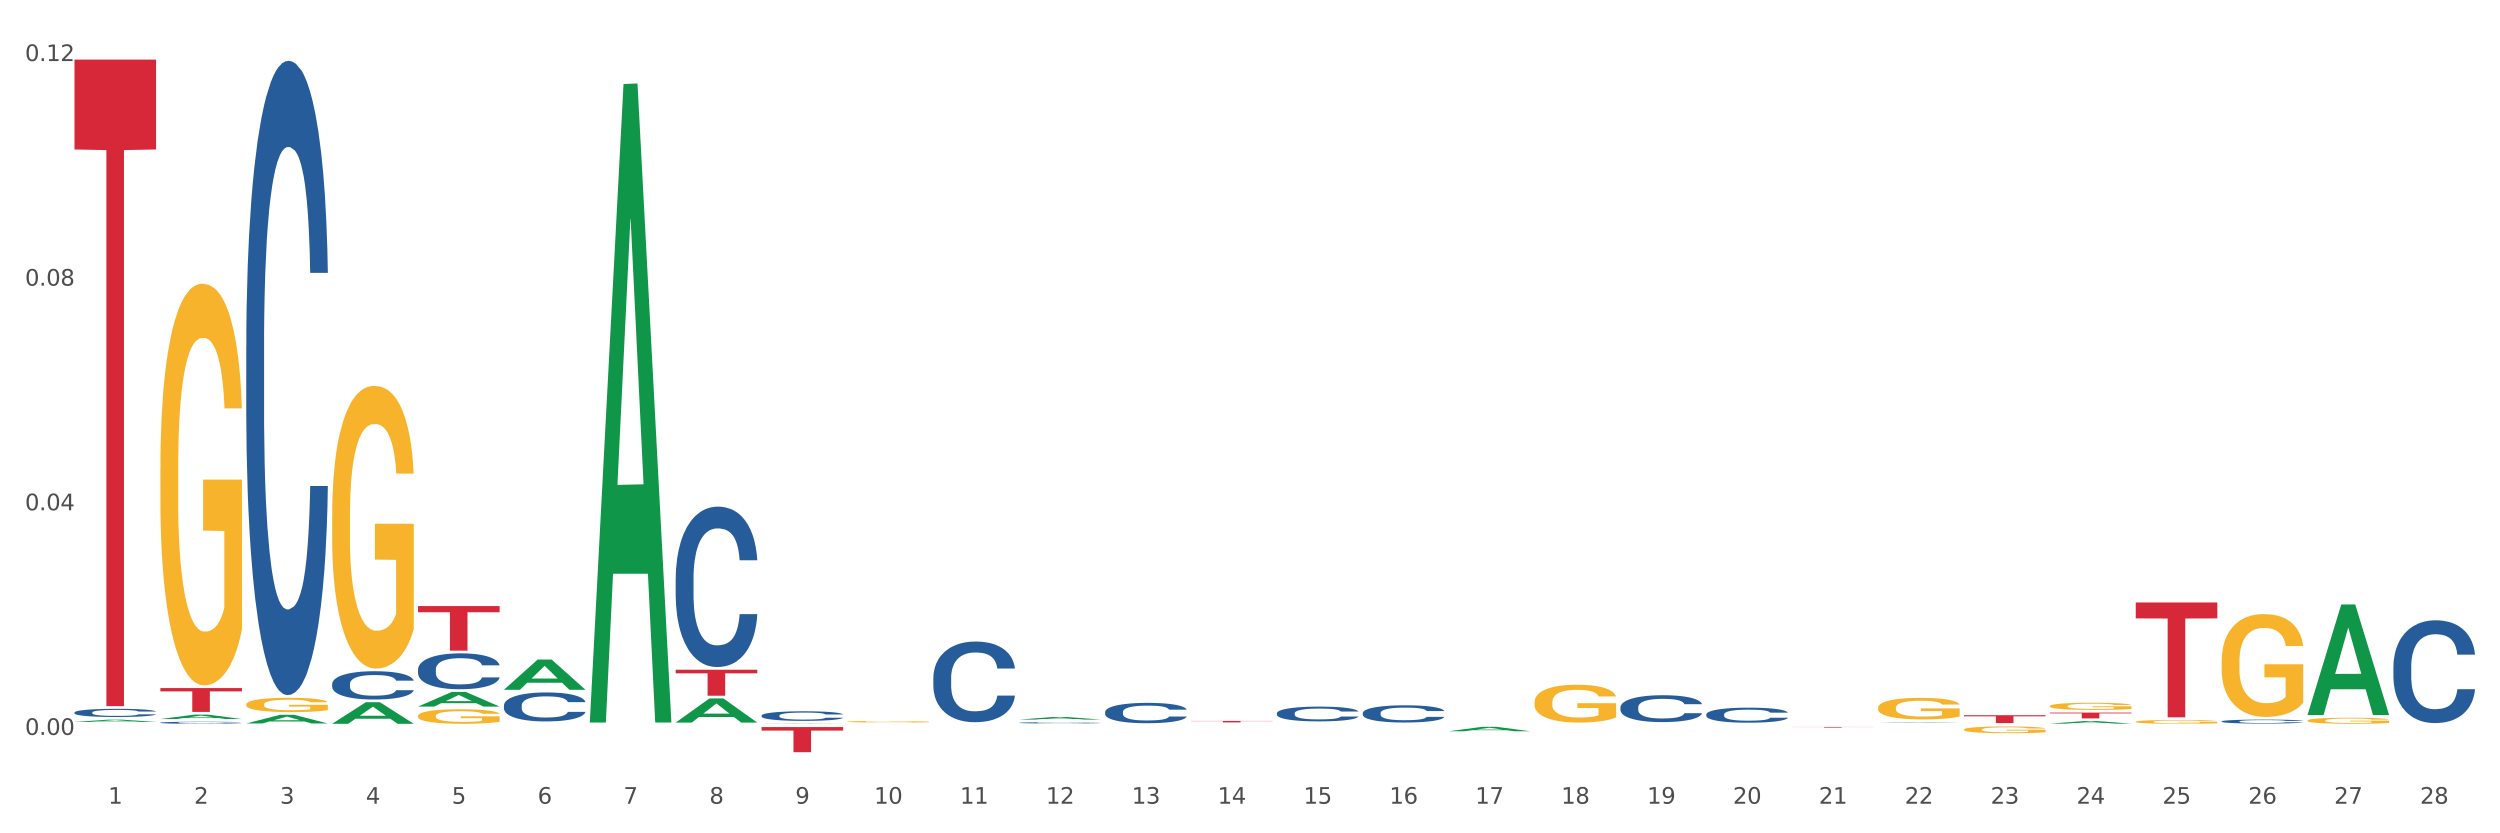 <?xml version="1.0" encoding="utf-8" standalone="no"?>
<!DOCTYPE svg PUBLIC "-//W3C//DTD SVG 1.1//EN"
  "http://www.w3.org/Graphics/SVG/1.1/DTD/svg11.dtd">
<svg xmlns:xlink="http://www.w3.org/1999/xlink" width="1080pt" height="360pt" viewBox="0 0 1080 360" xmlns="http://www.w3.org/2000/svg" version="1.1">
 <rect x="0" y="0" width="1080" height="360" fill="#333333" stroke="none"/>
 <defs>
  <style type="text/css">*{stroke-linejoin: round; stroke-linecap: butt}</style>
 </defs>
 <g id="figure_1">
  <g id="patch_1">
   <path d="M 0 360 
L 1080 360 
L 1080 0 
L 0 0 
z
" style="fill: #ffffff; stroke: #ffffff; stroke-linejoin: miter"/>
  </g>
  <g id="axes_1">
   <g id="matplotlib.axis_1">
    <g id="xtick_1">
     <g id="text_1">
      <!-- 1 -->
      <g style="fill: #4d4d4d" transform="translate(46.745 347.204) scale(0.096 -0.096)">
       <defs>
        <path id="DejaVuSans-31" d="M 794 531 
L 1825 531 
L 1825 4091 
L 703 3866 
L 703 4441 
L 1819 4666 
L 2450 4666 
L 2450 531 
L 3481 531 
L 3481 0 
L 794 0 
L 794 531 
z
" transform="scale(0.016)"/>
       </defs>
       <use xlink:href="#DejaVuSans-31"/>
      </g>
     </g>
    </g>
    <g id="xtick_2">
     <g id="text_2">
      <!-- 2 -->
      <g style="fill: #4d4d4d" transform="translate(83.848 347.204) scale(0.096 -0.096)">
       <defs>
        <path id="DejaVuSans-32" d="M 1228 531 
L 3431 531 
L 3431 0 
L 469 0 
L 469 531 
Q 828 903 1448 1529 
Q 2069 2156 2228 2338 
Q 2531 2678 2651 2914 
Q 2772 3150 2772 3378 
Q 2772 3750 2511 3984 
Q 2250 4219 1831 4219 
Q 1534 4219 1204 4116 
Q 875 4013 500 3803 
L 500 4441 
Q 881 4594 1212 4672 
Q 1544 4750 1819 4750 
Q 2544 4750 2975 4387 
Q 3406 4025 3406 3419 
Q 3406 3131 3298 2873 
Q 3191 2616 2906 2266 
Q 2828 2175 2409 1742 
Q 1991 1309 1228 531 
z
" transform="scale(0.016)"/>
       </defs>
       <use xlink:href="#DejaVuSans-32"/>
      </g>
     </g>
    </g>
    <g id="xtick_3">
     <g id="text_3">
      <!-- 3 -->
      <g style="fill: #4d4d4d" transform="translate(120.951 347.204) scale(0.096 -0.096)">
       <defs>
        <path id="DejaVuSans-33" d="M 2597 2516 
Q 3050 2419 3304 2112 
Q 3559 1806 3559 1356 
Q 3559 666 3084 287 
Q 2609 -91 1734 -91 
Q 1441 -91 1130 -33 
Q 819 25 488 141 
L 488 750 
Q 750 597 1062 519 
Q 1375 441 1716 441 
Q 2309 441 2620 675 
Q 2931 909 2931 1356 
Q 2931 1769 2642 2001 
Q 2353 2234 1838 2234 
L 1294 2234 
L 1294 2753 
L 1863 2753 
Q 2328 2753 2575 2939 
Q 2822 3125 2822 3475 
Q 2822 3834 2567 4026 
Q 2313 4219 1838 4219 
Q 1578 4219 1281 4162 
Q 984 4106 628 3988 
L 628 4550 
Q 988 4650 1302 4700 
Q 1616 4750 1894 4750 
Q 2613 4750 3031 4423 
Q 3450 4097 3450 3541 
Q 3450 3153 3228 2886 
Q 3006 2619 2597 2516 
z
" transform="scale(0.016)"/>
       </defs>
       <use xlink:href="#DejaVuSans-33"/>
      </g>
     </g>
    </g>
    <g id="xtick_4">
     <g id="text_4">
      <!-- 4 -->
      <g style="fill: #4d4d4d" transform="translate(158.053 347.204) scale(0.096 -0.096)">
       <defs>
        <path id="DejaVuSans-34" d="M 2419 4116 
L 825 1625 
L 2419 1625 
L 2419 4116 
z
M 2253 4666 
L 3047 4666 
L 3047 1625 
L 3713 1625 
L 3713 1100 
L 3047 1100 
L 3047 0 
L 2419 0 
L 2419 1100 
L 313 1100 
L 313 1709 
L 2253 4666 
z
" transform="scale(0.016)"/>
       </defs>
       <use xlink:href="#DejaVuSans-34"/>
      </g>
     </g>
    </g>
    <g id="xtick_5">
     <g id="text_5">
      <!-- 5 -->
      <g style="fill: #4d4d4d" transform="translate(195.156 347.204) scale(0.096 -0.096)">
       <defs>
        <path id="DejaVuSans-35" d="M 691 4666 
L 3169 4666 
L 3169 4134 
L 1269 4134 
L 1269 2991 
Q 1406 3038 1543 3061 
Q 1681 3084 1819 3084 
Q 2600 3084 3056 2656 
Q 3513 2228 3513 1497 
Q 3513 744 3044 326 
Q 2575 -91 1722 -91 
Q 1428 -91 1123 -41 
Q 819 9 494 109 
L 494 744 
Q 775 591 1075 516 
Q 1375 441 1709 441 
Q 2250 441 2565 725 
Q 2881 1009 2881 1497 
Q 2881 1984 2565 2268 
Q 2250 2553 1709 2553 
Q 1456 2553 1204 2497 
Q 953 2441 691 2322 
L 691 4666 
z
" transform="scale(0.016)"/>
       </defs>
       <use xlink:href="#DejaVuSans-35"/>
      </g>
     </g>
    </g>
    <g id="xtick_6">
     <g id="text_6">
      <!-- 6 -->
      <g style="fill: #4d4d4d" transform="translate(232.259 347.204) scale(0.096 -0.096)">
       <defs>
        <path id="DejaVuSans-36" d="M 2113 2584 
Q 1688 2584 1439 2293 
Q 1191 2003 1191 1497 
Q 1191 994 1439 701 
Q 1688 409 2113 409 
Q 2538 409 2786 701 
Q 3034 994 3034 1497 
Q 3034 2003 2786 2293 
Q 2538 2584 2113 2584 
z
M 3366 4563 
L 3366 3988 
Q 3128 4100 2886 4159 
Q 2644 4219 2406 4219 
Q 1781 4219 1451 3797 
Q 1122 3375 1075 2522 
Q 1259 2794 1537 2939 
Q 1816 3084 2150 3084 
Q 2853 3084 3261 2657 
Q 3669 2231 3669 1497 
Q 3669 778 3244 343 
Q 2819 -91 2113 -91 
Q 1303 -91 875 529 
Q 447 1150 447 2328 
Q 447 3434 972 4092 
Q 1497 4750 2381 4750 
Q 2619 4750 2861 4703 
Q 3103 4656 3366 4563 
z
" transform="scale(0.016)"/>
       </defs>
       <use xlink:href="#DejaVuSans-36"/>
      </g>
     </g>
    </g>
    <g id="xtick_7">
     <g id="text_7">
      <!-- 7 -->
      <g style="fill: #4d4d4d" transform="translate(269.362 347.204) scale(0.096 -0.096)">
       <defs>
        <path id="DejaVuSans-37" d="M 525 4666 
L 3525 4666 
L 3525 4397 
L 1831 0 
L 1172 0 
L 2766 4134 
L 525 4134 
L 525 4666 
z
" transform="scale(0.016)"/>
       </defs>
       <use xlink:href="#DejaVuSans-37"/>
      </g>
     </g>
    </g>
    <g id="xtick_8">
     <g id="text_8">
      <!-- 8 -->
      <g style="fill: #4d4d4d" transform="translate(306.465 347.204) scale(0.096 -0.096)">
       <defs>
        <path id="DejaVuSans-38" d="M 2034 2216 
Q 1584 2216 1326 1975 
Q 1069 1734 1069 1313 
Q 1069 891 1326 650 
Q 1584 409 2034 409 
Q 2484 409 2743 651 
Q 3003 894 3003 1313 
Q 3003 1734 2745 1975 
Q 2488 2216 2034 2216 
z
M 1403 2484 
Q 997 2584 770 2862 
Q 544 3141 544 3541 
Q 544 4100 942 4425 
Q 1341 4750 2034 4750 
Q 2731 4750 3128 4425 
Q 3525 4100 3525 3541 
Q 3525 3141 3298 2862 
Q 3072 2584 2669 2484 
Q 3125 2378 3379 2068 
Q 3634 1759 3634 1313 
Q 3634 634 3220 271 
Q 2806 -91 2034 -91 
Q 1263 -91 848 271 
Q 434 634 434 1313 
Q 434 1759 690 2068 
Q 947 2378 1403 2484 
z
M 1172 3481 
Q 1172 3119 1398 2916 
Q 1625 2713 2034 2713 
Q 2441 2713 2670 2916 
Q 2900 3119 2900 3481 
Q 2900 3844 2670 4047 
Q 2441 4250 2034 4250 
Q 1625 4250 1398 4047 
Q 1172 3844 1172 3481 
z
" transform="scale(0.016)"/>
       </defs>
       <use xlink:href="#DejaVuSans-38"/>
      </g>
     </g>
    </g>
    <g id="xtick_9">
     <g id="text_9">
      <!-- 9 -->
      <g style="fill: #4d4d4d" transform="translate(343.568 347.204) scale(0.096 -0.096)">
       <defs>
        <path id="DejaVuSans-39" d="M 703 97 
L 703 672 
Q 941 559 1184 500 
Q 1428 441 1663 441 
Q 2288 441 2617 861 
Q 2947 1281 2994 2138 
Q 2813 1869 2534 1725 
Q 2256 1581 1919 1581 
Q 1219 1581 811 2004 
Q 403 2428 403 3163 
Q 403 3881 828 4315 
Q 1253 4750 1959 4750 
Q 2769 4750 3195 4129 
Q 3622 3509 3622 2328 
Q 3622 1225 3098 567 
Q 2575 -91 1691 -91 
Q 1453 -91 1209 -44 
Q 966 3 703 97 
z
M 1959 2075 
Q 2384 2075 2632 2365 
Q 2881 2656 2881 3163 
Q 2881 3666 2632 3958 
Q 2384 4250 1959 4250 
Q 1534 4250 1286 3958 
Q 1038 3666 1038 3163 
Q 1038 2656 1286 2365 
Q 1534 2075 1959 2075 
z
" transform="scale(0.016)"/>
       </defs>
       <use xlink:href="#DejaVuSans-39"/>
      </g>
     </g>
    </g>
    <g id="xtick_10">
     <g id="text_10">
      <!-- 10 -->
      <g style="fill: #4d4d4d" transform="translate(377.617 347.204) scale(0.096 -0.096)">
       <defs>
        <path id="DejaVuSans-30" d="M 2034 4250 
Q 1547 4250 1301 3770 
Q 1056 3291 1056 2328 
Q 1056 1369 1301 889 
Q 1547 409 2034 409 
Q 2525 409 2770 889 
Q 3016 1369 3016 2328 
Q 3016 3291 2770 3770 
Q 2525 4250 2034 4250 
z
M 2034 4750 
Q 2819 4750 3233 4129 
Q 3647 3509 3647 2328 
Q 3647 1150 3233 529 
Q 2819 -91 2034 -91 
Q 1250 -91 836 529 
Q 422 1150 422 2328 
Q 422 3509 836 4129 
Q 1250 4750 2034 4750 
z
" transform="scale(0.016)"/>
       </defs>
       <use xlink:href="#DejaVuSans-31"/>
       <use xlink:href="#DejaVuSans-30" transform="translate(63.623 0)"/>
      </g>
     </g>
    </g>
    <g id="xtick_11">
     <g id="text_11">
      <!-- 11 -->
      <g style="fill: #4d4d4d" transform="translate(414.719 347.204) scale(0.096 -0.096)">
       <use xlink:href="#DejaVuSans-31"/>
       <use xlink:href="#DejaVuSans-31" transform="translate(63.623 0)"/>
      </g>
     </g>
    </g>
    <g id="xtick_12">
     <g id="text_12">
      <!-- 12 -->
      <g style="fill: #4d4d4d" transform="translate(451.822 347.204) scale(0.096 -0.096)">
       <use xlink:href="#DejaVuSans-31"/>
       <use xlink:href="#DejaVuSans-32" transform="translate(63.623 0)"/>
      </g>
     </g>
    </g>
    <g id="xtick_13">
     <g id="text_13">
      <!-- 13 -->
      <g style="fill: #4d4d4d" transform="translate(488.925 347.204) scale(0.096 -0.096)">
       <use xlink:href="#DejaVuSans-31"/>
       <use xlink:href="#DejaVuSans-33" transform="translate(63.623 0)"/>
      </g>
     </g>
    </g>
    <g id="xtick_14">
     <g id="text_14">
      <!-- 14 -->
      <g style="fill: #4d4d4d" transform="translate(526.028 347.204) scale(0.096 -0.096)">
       <use xlink:href="#DejaVuSans-31"/>
       <use xlink:href="#DejaVuSans-34" transform="translate(63.623 0)"/>
      </g>
     </g>
    </g>
    <g id="xtick_15">
     <g id="text_15">
      <!-- 15 -->
      <g style="fill: #4d4d4d" transform="translate(563.131 347.204) scale(0.096 -0.096)">
       <use xlink:href="#DejaVuSans-31"/>
       <use xlink:href="#DejaVuSans-35" transform="translate(63.623 0)"/>
      </g>
     </g>
    </g>
    <g id="xtick_16">
     <g id="text_16">
      <!-- 16 -->
      <g style="fill: #4d4d4d" transform="translate(600.234 347.204) scale(0.096 -0.096)">
       <use xlink:href="#DejaVuSans-31"/>
       <use xlink:href="#DejaVuSans-36" transform="translate(63.623 0)"/>
      </g>
     </g>
    </g>
    <g id="xtick_17">
     <g id="text_17">
      <!-- 17 -->
      <g style="fill: #4d4d4d" transform="translate(637.337 347.204) scale(0.096 -0.096)">
       <use xlink:href="#DejaVuSans-31"/>
       <use xlink:href="#DejaVuSans-37" transform="translate(63.623 0)"/>
      </g>
     </g>
    </g>
    <g id="xtick_18">
     <g id="text_18">
      <!-- 18 -->
      <g style="fill: #4d4d4d" transform="translate(674.44 347.204) scale(0.096 -0.096)">
       <use xlink:href="#DejaVuSans-31"/>
       <use xlink:href="#DejaVuSans-38" transform="translate(63.623 0)"/>
      </g>
     </g>
    </g>
    <g id="xtick_19">
     <g id="text_19">
      <!-- 19 -->
      <g style="fill: #4d4d4d" transform="translate(711.542 347.204) scale(0.096 -0.096)">
       <use xlink:href="#DejaVuSans-31"/>
       <use xlink:href="#DejaVuSans-39" transform="translate(63.623 0)"/>
      </g>
     </g>
    </g>
    <g id="xtick_20">
     <g id="text_20">
      <!-- 20 -->
      <g style="fill: #4d4d4d" transform="translate(748.645 347.204) scale(0.096 -0.096)">
       <use xlink:href="#DejaVuSans-32"/>
       <use xlink:href="#DejaVuSans-30" transform="translate(63.623 0)"/>
      </g>
     </g>
    </g>
    <g id="xtick_21">
     <g id="text_21">
      <!-- 21 -->
      <g style="fill: #4d4d4d" transform="translate(785.748 347.204) scale(0.096 -0.096)">
       <use xlink:href="#DejaVuSans-32"/>
       <use xlink:href="#DejaVuSans-31" transform="translate(63.623 0)"/>
      </g>
     </g>
    </g>
    <g id="xtick_22">
     <g id="text_22">
      <!-- 22 -->
      <g style="fill: #4d4d4d" transform="translate(822.851 347.204) scale(0.096 -0.096)">
       <use xlink:href="#DejaVuSans-32"/>
       <use xlink:href="#DejaVuSans-32" transform="translate(63.623 0)"/>
      </g>
     </g>
    </g>
    <g id="xtick_23">
     <g id="text_23">
      <!-- 23 -->
      <g style="fill: #4d4d4d" transform="translate(859.954 347.204) scale(0.096 -0.096)">
       <use xlink:href="#DejaVuSans-32"/>
       <use xlink:href="#DejaVuSans-33" transform="translate(63.623 0)"/>
      </g>
     </g>
    </g>
    <g id="xtick_24">
     <g id="text_24">
      <!-- 24 -->
      <g style="fill: #4d4d4d" transform="translate(897.057 347.204) scale(0.096 -0.096)">
       <use xlink:href="#DejaVuSans-32"/>
       <use xlink:href="#DejaVuSans-34" transform="translate(63.623 0)"/>
      </g>
     </g>
    </g>
    <g id="xtick_25">
     <g id="text_25">
      <!-- 25 -->
      <g style="fill: #4d4d4d" transform="translate(934.16 347.204) scale(0.096 -0.096)">
       <use xlink:href="#DejaVuSans-32"/>
       <use xlink:href="#DejaVuSans-35" transform="translate(63.623 0)"/>
      </g>
     </g>
    </g>
    <g id="xtick_26">
     <g id="text_26">
      <!-- 26 -->
      <g style="fill: #4d4d4d" transform="translate(971.262 347.204) scale(0.096 -0.096)">
       <use xlink:href="#DejaVuSans-32"/>
       <use xlink:href="#DejaVuSans-36" transform="translate(63.623 0)"/>
      </g>
     </g>
    </g>
    <g id="xtick_27">
     <g id="text_27">
      <!-- 27 -->
      <g style="fill: #4d4d4d" transform="translate(1008.365 347.204) scale(0.096 -0.096)">
       <use xlink:href="#DejaVuSans-32"/>
       <use xlink:href="#DejaVuSans-37" transform="translate(63.623 0)"/>
      </g>
     </g>
    </g>
    <g id="xtick_28">
     <g id="text_28">
      <!-- 28 -->
      <g style="fill: #4d4d4d" transform="translate(1045.468 347.204) scale(0.096 -0.096)">
       <use xlink:href="#DejaVuSans-32"/>
       <use xlink:href="#DejaVuSans-38" transform="translate(63.623 0)"/>
      </g>
     </g>
    </g>
    <g id="xtick_29"/>
    <g id="xtick_30"/>
    <g id="xtick_31"/>
    <g id="xtick_32"/>
    <g id="xtick_33"/>
    <g id="xtick_34"/>
    <g id="xtick_35"/>
    <g id="xtick_36"/>
    <g id="xtick_37"/>
    <g id="xtick_38"/>
    <g id="xtick_39"/>
    <g id="xtick_40"/>
    <g id="xtick_41"/>
    <g id="xtick_42"/>
    <g id="xtick_43"/>
    <g id="xtick_44"/>
    <g id="xtick_45"/>
    <g id="xtick_46"/>
    <g id="xtick_47"/>
    <g id="xtick_48"/>
    <g id="xtick_49"/>
    <g id="xtick_50"/>
    <g id="xtick_51"/>
    <g id="xtick_52"/>
    <g id="xtick_53"/>
    <g id="xtick_54"/>
    <g id="xtick_55"/>
   </g>
   <g id="matplotlib.axis_2">
    <g id="ytick_1">
     <g id="text_29">
      <!-- 0.00 -->
      <g style="fill: #4d4d4d" transform="translate(10.8 317.475) scale(0.096 -0.096)">
       <defs>
        <path id="DejaVuSans-2e" d="M 684 794 
L 1344 794 
L 1344 0 
L 684 0 
L 684 794 
z
" transform="scale(0.016)"/>
       </defs>
       <use xlink:href="#DejaVuSans-30"/>
       <use xlink:href="#DejaVuSans-2e" transform="translate(63.623 0)"/>
       <use xlink:href="#DejaVuSans-30" transform="translate(95.41 0)"/>
       <use xlink:href="#DejaVuSans-30" transform="translate(159.033 0)"/>
      </g>
     </g>
    </g>
    <g id="ytick_2">
     <g id="text_30">
      <!-- 0.04 -->
      <g style="fill: #4d4d4d" transform="translate(10.8 220.439) scale(0.096 -0.096)">
       <use xlink:href="#DejaVuSans-30"/>
       <use xlink:href="#DejaVuSans-2e" transform="translate(63.623 0)"/>
       <use xlink:href="#DejaVuSans-30" transform="translate(95.41 0)"/>
       <use xlink:href="#DejaVuSans-34" transform="translate(159.033 0)"/>
      </g>
     </g>
    </g>
    <g id="ytick_3">
     <g id="text_31">
      <!-- 0.08 -->
      <g style="fill: #4d4d4d" transform="translate(10.8 123.403) scale(0.096 -0.096)">
       <use xlink:href="#DejaVuSans-30"/>
       <use xlink:href="#DejaVuSans-2e" transform="translate(63.623 0)"/>
       <use xlink:href="#DejaVuSans-30" transform="translate(95.41 0)"/>
       <use xlink:href="#DejaVuSans-38" transform="translate(159.033 0)"/>
      </g>
     </g>
    </g>
    <g id="ytick_4">
     <g id="text_32">
      <!-- 0.12 -->
      <g style="fill: #4d4d4d" transform="translate(10.8 26.368) scale(0.096 -0.096)">
       <use xlink:href="#DejaVuSans-30"/>
       <use xlink:href="#DejaVuSans-2e" transform="translate(63.623 0)"/>
       <use xlink:href="#DejaVuSans-31" transform="translate(95.41 0)"/>
       <use xlink:href="#DejaVuSans-32" transform="translate(159.033 0)"/>
      </g>
     </g>
    </g>
    <g id="ytick_5"/>
    <g id="ytick_6"/>
    <g id="ytick_7"/>
   </g>
   <g id="PolyCollection_1">
    <path d="M 32.175 311.86 
L 32.211 311.859 
L 46.746 310.894 
L 52.779 310.893 
L 67.423 311.862 
L 60.446 311.862 
L 57.284 311.636 
L 42.277 311.636 
L 42.168 311.64 
L 39.116 311.862 
L 32.175 311.862 
L 32.175 311.86 
L 44.166 311.502 
L 55.395 311.501 
L 49.835 311.099 
L 49.763 311.098 
L 49.69 311.1 
L 44.13 311.501 
L 44.166 311.502 
L 32.175 311.86 
z
" clip-path="url(#p44a27a0a4c)" style="fill: #109648"/>
    <path d="M 69.278 202.745 
L 69.319 202.587 
L 69.319 196.881 
L 69.403 191.968 
L 69.819 180.081 
L 70.443 170.255 
L 70.901 165.025 
L 71.359 160.746 
L 71.9 156.466 
L 72.565 152.029 
L 73.772 145.531 
L 74.521 142.202 
L 75.437 138.715 
L 77.101 133.644 
L 78.308 130.791 
L 79.557 128.414 
L 81.596 125.561 
L 82.928 124.293 
L 84.342 123.342 
L 86.049 122.708 
L 87.339 122.55 
L 90.168 123.025 
L 92.582 124.451 
L 93.747 125.561 
L 95.245 127.463 
L 96.036 128.731 
L 97.326 131.266 
L 98.658 134.595 
L 99.573 137.448 
L 100.947 142.836 
L 101.987 148.225 
L 102.944 154.881 
L 103.444 159.478 
L 103.818 163.757 
L 104.151 168.67 
L 104.484 176.436 
L 96.993 176.436 
L 96.702 170.889 
L 96.244 165.659 
L 95.578 160.587 
L 94.996 157.417 
L 93.997 153.455 
L 93.082 150.919 
L 92.124 149.017 
L 90.959 147.432 
L 90.044 146.64 
L 88.754 146.006 
L 86.215 146.164 
L 84.509 147.432 
L 83.344 149.017 
L 82.595 150.444 
L 81.929 152.029 
L 81.18 154.247 
L 80.306 157.576 
L 79.682 160.587 
L 79.057 164.391 
L 78.558 168.195 
L 78.1 172.632 
L 77.726 177.387 
L 77.434 182.3 
L 77.185 188.323 
L 76.977 198.308 
L 76.977 220.021 
L 77.06 224.934 
L 77.268 231.432 
L 77.518 236.345 
L 77.934 242.209 
L 78.308 246.171 
L 79.016 251.877 
L 79.806 256.632 
L 80.431 259.643 
L 81.055 262.179 
L 82.137 265.666 
L 83.344 268.518 
L 84.384 270.262 
L 85.799 271.847 
L 86.756 272.481 
L 87.588 272.798 
L 89.627 272.798 
L 91.084 272.322 
L 92.707 271.213 
L 93.955 269.786 
L 94.996 268.043 
L 96.161 265.19 
L 96.91 262.496 
L 96.91 229.371 
L 87.755 229.213 
L 87.755 207.183 
L 104.526 207.183 
L 104.526 271.847 
L 103.818 275.175 
L 103.027 278.186 
L 102.195 280.881 
L 100.947 284.209 
L 99.449 287.379 
L 98.117 289.597 
L 96.702 291.499 
L 95.037 293.243 
L 92.873 294.828 
L 91.542 295.462 
L 89.877 295.937 
L 87.921 296.096 
L 86.215 295.779 
L 84.55 294.986 
L 82.803 293.56 
L 81.096 291.499 
L 79.806 289.439 
L 78.516 286.903 
L 77.143 283.575 
L 76.061 280.405 
L 75.229 277.552 
L 74.313 273.907 
L 73.314 269.152 
L 72.565 264.873 
L 71.9 260.435 
L 71.192 254.73 
L 70.693 249.817 
L 70.193 243.635 
L 69.902 239.039 
L 69.569 231.907 
L 69.319 221.922 
L 69.278 202.745 
z
" clip-path="url(#p44a27a0a4c)" style="fill: #f7b32b"/>
    <path d="M 32.175 307.799 
L 32.217 307.796 
L 32.217 307.706 
L 32.342 307.583 
L 32.8 307.358 
L 33.383 307.187 
L 34.383 306.988 
L 34.925 306.904 
L 35.633 306.811 
L 37.091 306.659 
L 38.758 306.531 
L 39.924 306.46 
L 40.799 306.415 
L 42.758 306.334 
L 43.883 306.299 
L 45.049 306.27 
L 46.049 306.251 
L 47.716 306.228 
L 49.049 306.218 
L 50.59 306.215 
L 51.882 306.218 
L 53.59 306.231 
L 56.09 306.27 
L 57.048 306.292 
L 58.34 306.331 
L 59.673 306.383 
L 60.756 306.434 
L 62.006 306.508 
L 63.298 306.605 
L 64.548 306.727 
L 65.423 306.84 
L 66.131 306.959 
L 66.756 307.104 
L 67.214 307.261 
L 67.423 307.393 
L 59.798 307.393 
L 59.59 307.274 
L 59.173 307.146 
L 58.757 307.059 
L 58.298 306.988 
L 57.59 306.907 
L 56.965 306.856 
L 55.923 306.795 
L 54.965 306.756 
L 54.174 306.733 
L 53.215 306.714 
L 51.174 306.695 
L 49.716 306.695 
L 48.799 306.701 
L 47.674 306.717 
L 46.716 306.74 
L 45.591 306.779 
L 44.716 306.82 
L 43.841 306.875 
L 43.341 306.914 
L 42.591 306.985 
L 42.091 307.043 
L 41.424 307.142 
L 41.049 307.213 
L 40.383 307.397 
L 40.091 307.532 
L 39.966 307.625 
L 39.883 307.728 
L 39.883 308.231 
L 40.133 308.456 
L 40.341 308.553 
L 40.674 308.662 
L 41.299 308.804 
L 42.216 308.942 
L 43.174 309.042 
L 43.966 309.103 
L 44.716 309.148 
L 45.466 309.184 
L 46.382 309.216 
L 47.132 309.235 
L 48.257 309.254 
L 49.591 309.264 
L 50.632 309.264 
L 52.757 309.248 
L 53.715 309.232 
L 54.632 309.209 
L 55.632 309.174 
L 56.423 309.135 
L 56.882 309.106 
L 57.632 309.045 
L 58.215 308.981 
L 58.715 308.907 
L 59.048 308.842 
L 59.423 308.746 
L 59.715 308.636 
L 59.798 308.578 
L 67.423 308.578 
L 67.256 308.694 
L 66.964 308.807 
L 66.381 308.958 
L 65.923 309.045 
L 65.215 309.151 
L 64.465 309.241 
L 63.423 309.341 
L 62.465 309.415 
L 61.465 309.48 
L 60.382 309.538 
L 58.423 309.618 
L 57.715 309.641 
L 56.215 309.679 
L 55.049 309.702 
L 53.34 309.724 
L 51.59 309.737 
L 49.757 309.741 
L 48.132 309.734 
L 46.341 309.715 
L 45.216 309.695 
L 43.966 309.666 
L 42.508 309.621 
L 41.133 309.567 
L 39.841 309.502 
L 38.633 309.428 
L 37.508 309.345 
L 36.05 309.206 
L 34.966 309.071 
L 34.175 308.945 
L 33.633 308.839 
L 33.092 308.704 
L 32.8 308.61 
L 32.342 308.385 
L 32.175 308.176 
L 32.175 307.799 
z
" clip-path="url(#p44a27a0a4c)" style="fill: #255c99"/>
    <path d="M 69.278 312.188 
L 69.32 312.188 
L 69.32 312.165 
L 69.445 312.134 
L 69.903 312.078 
L 70.486 312.035 
L 71.486 311.985 
L 72.028 311.964 
L 72.736 311.941 
L 74.194 311.903 
L 75.861 311.87 
L 77.027 311.852 
L 77.902 311.841 
L 79.861 311.821 
L 80.985 311.812 
L 82.152 311.805 
L 83.152 311.8 
L 84.819 311.794 
L 86.152 311.792 
L 87.693 311.791 
L 88.985 311.792 
L 90.693 311.795 
L 93.193 311.805 
L 94.151 311.81 
L 95.443 311.82 
L 96.776 311.833 
L 97.859 311.846 
L 99.109 311.865 
L 100.401 311.889 
L 101.651 311.92 
L 102.526 311.948 
L 103.234 311.978 
L 103.859 312.014 
L 104.317 312.054 
L 104.526 312.087 
L 96.901 312.087 
L 96.693 312.057 
L 96.276 312.024 
L 95.859 312.003 
L 95.401 311.985 
L 94.693 311.965 
L 94.068 311.952 
L 93.026 311.936 
L 92.068 311.927 
L 91.276 311.921 
L 90.318 311.916 
L 88.277 311.911 
L 86.818 311.911 
L 85.902 311.913 
L 84.777 311.917 
L 83.819 311.923 
L 82.694 311.932 
L 81.819 311.943 
L 80.944 311.957 
L 80.444 311.966 
L 79.694 311.984 
L 79.194 311.999 
L 78.527 312.024 
L 78.152 312.041 
L 77.486 312.087 
L 77.194 312.121 
L 77.069 312.145 
L 76.986 312.171 
L 76.986 312.297 
L 77.236 312.353 
L 77.444 312.377 
L 77.777 312.405 
L 78.402 312.44 
L 79.319 312.475 
L 80.277 312.5 
L 81.069 312.515 
L 81.819 312.527 
L 82.569 312.536 
L 83.485 312.544 
L 84.235 312.549 
L 85.36 312.553 
L 86.693 312.556 
L 87.735 312.556 
L 89.86 312.552 
L 90.818 312.548 
L 91.735 312.542 
L 92.735 312.533 
L 93.526 312.524 
L 93.985 312.516 
L 94.735 312.501 
L 95.318 312.485 
L 95.818 312.466 
L 96.151 312.45 
L 96.526 312.426 
L 96.818 312.398 
L 96.901 312.384 
L 104.526 312.384 
L 104.359 312.413 
L 104.067 312.441 
L 103.484 312.479 
L 103.026 312.501 
L 102.317 312.528 
L 101.567 312.55 
L 100.526 312.575 
L 99.568 312.594 
L 98.568 312.61 
L 97.484 312.625 
L 95.526 312.645 
L 94.818 312.65 
L 93.318 312.66 
L 92.151 312.666 
L 90.443 312.671 
L 88.693 312.675 
L 86.86 312.675 
L 85.235 312.674 
L 83.444 312.669 
L 82.319 312.664 
L 81.069 312.657 
L 79.611 312.645 
L 78.236 312.632 
L 76.944 312.616 
L 75.736 312.597 
L 74.611 312.576 
L 73.153 312.541 
L 72.069 312.507 
L 71.278 312.476 
L 70.736 312.449 
L 70.194 312.415 
L 69.903 312.392 
L 69.445 312.335 
L 69.278 312.283 
L 69.278 312.188 
z
" clip-path="url(#p44a27a0a4c)" style="fill: #255c99"/>
    <path d="M 106.381 149.399 
L 106.422 149.148 
L 106.422 142.141 
L 106.547 132.632 
L 107.006 115.114 
L 107.589 101.851 
L 108.589 86.335 
L 109.131 79.829 
L 109.839 72.571 
L 111.297 60.81 
L 112.964 50.8 
L 114.13 45.294 
L 115.005 41.791 
L 116.963 35.534 
L 118.088 32.781 
L 119.255 30.529 
L 120.255 29.028 
L 121.921 27.276 
L 123.255 26.525 
L 124.796 26.275 
L 126.088 26.525 
L 127.796 27.526 
L 130.296 30.529 
L 131.254 32.281 
L 132.546 35.284 
L 133.879 39.288 
L 134.962 43.292 
L 136.212 49.048 
L 137.504 56.555 
L 138.754 66.065 
L 139.629 74.824 
L 140.337 84.083 
L 140.962 95.344 
L 141.42 107.607 
L 141.628 117.867 
L 134.004 117.867 
L 133.796 108.608 
L 133.379 98.598 
L 132.962 91.841 
L 132.504 86.335 
L 131.796 80.079 
L 131.171 76.075 
L 130.129 71.32 
L 129.171 68.317 
L 128.379 66.565 
L 127.421 65.064 
L 125.379 63.562 
L 123.921 63.562 
L 123.005 64.063 
L 121.88 65.314 
L 120.921 67.066 
L 119.797 70.069 
L 118.922 73.322 
L 118.047 77.577 
L 117.547 80.58 
L 116.797 86.085 
L 116.297 90.59 
L 115.63 98.347 
L 115.255 103.853 
L 114.589 118.117 
L 114.297 128.628 
L 114.172 135.885 
L 114.089 143.893 
L 114.089 182.932 
L 114.339 200.45 
L 114.547 207.958 
L 114.88 216.466 
L 115.505 227.477 
L 116.422 238.238 
L 117.38 245.996 
L 118.172 250.751 
L 118.922 254.254 
L 119.672 257.007 
L 120.588 259.509 
L 121.338 261.011 
L 122.463 262.512 
L 123.796 263.263 
L 124.838 263.263 
L 126.963 262.012 
L 127.921 260.761 
L 128.838 259.009 
L 129.838 256.256 
L 130.629 253.253 
L 131.087 251.001 
L 131.837 246.246 
L 132.421 241.241 
L 132.921 235.485 
L 133.254 230.48 
L 133.629 222.973 
L 133.921 214.464 
L 134.004 209.96 
L 141.628 209.96 
L 141.462 218.969 
L 141.17 227.727 
L 140.587 239.489 
L 140.129 246.246 
L 139.42 254.504 
L 138.67 261.511 
L 137.629 269.269 
L 136.67 275.025 
L 135.67 280.03 
L 134.587 284.534 
L 132.629 290.791 
L 131.921 292.543 
L 130.421 295.546 
L 129.254 297.297 
L 127.546 299.049 
L 125.796 300.05 
L 123.963 300.3 
L 122.338 299.8 
L 120.546 298.298 
L 119.422 296.797 
L 118.172 294.545 
L 116.713 291.041 
L 115.338 286.787 
L 114.047 281.782 
L 112.839 276.026 
L 111.714 269.519 
L 110.255 258.759 
L 109.172 248.248 
L 108.381 238.488 
L 107.839 230.23 
L 107.297 219.719 
L 107.006 212.462 
L 106.547 194.944 
L 106.381 178.678 
L 106.381 149.399 
z
" clip-path="url(#p44a27a0a4c)" style="fill: #255c99"/>
    <path d="M 143.484 295.457 
L 143.525 295.446 
L 143.525 295.133 
L 143.65 294.709 
L 144.109 293.928 
L 144.692 293.337 
L 145.692 292.645 
L 146.233 292.355 
L 146.942 292.032 
L 148.4 291.507 
L 150.066 291.061 
L 151.233 290.816 
L 152.108 290.66 
L 154.066 290.381 
L 155.191 290.258 
L 156.358 290.158 
L 157.358 290.091 
L 159.024 290.012 
L 160.357 289.979 
L 161.899 289.968 
L 163.191 289.979 
L 164.899 290.024 
L 167.399 290.158 
L 168.357 290.236 
L 169.649 290.369 
L 170.982 290.548 
L 172.065 290.726 
L 173.315 290.983 
L 174.607 291.318 
L 175.856 291.742 
L 176.731 292.132 
L 177.44 292.545 
L 178.065 293.047 
L 178.523 293.594 
L 178.731 294.051 
L 171.107 294.051 
L 170.898 293.638 
L 170.482 293.192 
L 170.065 292.891 
L 169.607 292.645 
L 168.899 292.366 
L 168.274 292.188 
L 167.232 291.976 
L 166.274 291.842 
L 165.482 291.764 
L 164.524 291.697 
L 162.482 291.63 
L 161.024 291.63 
L 160.108 291.652 
L 158.983 291.708 
L 158.024 291.786 
L 156.899 291.92 
L 156.024 292.065 
L 155.149 292.255 
L 154.65 292.389 
L 153.9 292.634 
L 153.4 292.835 
L 152.733 293.181 
L 152.358 293.426 
L 151.691 294.062 
L 151.4 294.531 
L 151.275 294.854 
L 151.191 295.211 
L 151.191 296.952 
L 151.441 297.733 
L 151.65 298.067 
L 151.983 298.447 
L 152.608 298.937 
L 153.525 299.417 
L 154.483 299.763 
L 155.274 299.975 
L 156.024 300.131 
L 156.774 300.254 
L 157.691 300.365 
L 158.441 300.432 
L 159.566 300.499 
L 160.899 300.533 
L 161.941 300.533 
L 164.066 300.477 
L 165.024 300.421 
L 165.94 300.343 
L 166.94 300.22 
L 167.732 300.087 
L 168.19 299.986 
L 168.94 299.774 
L 169.524 299.551 
L 170.024 299.294 
L 170.357 299.071 
L 170.732 298.737 
L 171.023 298.357 
L 171.107 298.157 
L 178.731 298.157 
L 178.565 298.558 
L 178.273 298.949 
L 177.69 299.473 
L 177.231 299.774 
L 176.523 300.142 
L 175.773 300.455 
L 174.732 300.801 
L 173.773 301.057 
L 172.773 301.28 
L 171.69 301.481 
L 169.732 301.76 
L 169.024 301.838 
L 167.524 301.972 
L 166.357 302.05 
L 164.649 302.128 
L 162.899 302.173 
L 161.066 302.184 
L 159.441 302.162 
L 157.649 302.095 
L 156.524 302.028 
L 155.274 301.927 
L 153.816 301.771 
L 152.441 301.582 
L 151.15 301.358 
L 149.942 301.102 
L 148.817 300.812 
L 147.358 300.332 
L 146.275 299.863 
L 145.483 299.428 
L 144.942 299.06 
L 144.4 298.592 
L 144.109 298.268 
L 143.65 297.487 
L 143.484 296.762 
L 143.484 295.457 
z
" clip-path="url(#p44a27a0a4c)" style="fill: #255c99"/>
    <path d="M 180.586 289.21 
L 180.628 289.196 
L 180.628 288.799 
L 180.753 288.261 
L 181.211 287.27 
L 181.795 286.52 
L 182.795 285.642 
L 183.336 285.273 
L 184.045 284.863 
L 185.503 284.197 
L 187.169 283.631 
L 188.336 283.319 
L 189.211 283.121 
L 191.169 282.767 
L 192.294 282.611 
L 193.461 282.484 
L 194.461 282.399 
L 196.127 282.3 
L 197.46 282.257 
L 199.002 282.243 
L 200.294 282.257 
L 202.002 282.314 
L 204.502 282.484 
L 205.46 282.583 
L 206.751 282.753 
L 208.085 282.98 
L 209.168 283.206 
L 210.418 283.532 
L 211.709 283.957 
L 212.959 284.495 
L 213.834 284.99 
L 214.543 285.514 
L 215.168 286.151 
L 215.626 286.845 
L 215.834 287.426 
L 208.21 287.426 
L 208.001 286.902 
L 207.585 286.335 
L 207.168 285.953 
L 206.71 285.642 
L 206.001 285.288 
L 205.377 285.061 
L 204.335 284.792 
L 203.377 284.622 
L 202.585 284.523 
L 201.627 284.438 
L 199.585 284.353 
L 198.127 284.353 
L 197.21 284.381 
L 196.085 284.452 
L 195.127 284.551 
L 194.002 284.721 
L 193.127 284.905 
L 192.252 285.146 
L 191.752 285.316 
L 191.002 285.627 
L 190.502 285.882 
L 189.836 286.321 
L 189.461 286.633 
L 188.794 287.44 
L 188.503 288.035 
L 188.378 288.445 
L 188.294 288.898 
L 188.294 291.107 
L 188.544 292.098 
L 188.753 292.523 
L 189.086 293.005 
L 189.711 293.628 
L 190.627 294.237 
L 191.586 294.676 
L 192.377 294.945 
L 193.127 295.143 
L 193.877 295.299 
L 194.794 295.44 
L 195.544 295.525 
L 196.669 295.61 
L 198.002 295.653 
L 199.044 295.653 
L 201.168 295.582 
L 202.127 295.511 
L 203.043 295.412 
L 204.043 295.256 
L 204.835 295.086 
L 205.293 294.959 
L 206.043 294.69 
L 206.626 294.407 
L 207.126 294.081 
L 207.46 293.798 
L 207.835 293.373 
L 208.126 292.891 
L 208.21 292.637 
L 215.834 292.637 
L 215.668 293.146 
L 215.376 293.642 
L 214.793 294.307 
L 214.334 294.69 
L 213.626 295.157 
L 212.876 295.553 
L 211.834 295.992 
L 210.876 296.318 
L 209.876 296.601 
L 208.793 296.856 
L 206.835 297.21 
L 206.126 297.309 
L 204.627 297.479 
L 203.46 297.578 
L 201.752 297.677 
L 200.002 297.734 
L 198.169 297.748 
L 196.544 297.72 
L 194.752 297.635 
L 193.627 297.55 
L 192.377 297.423 
L 190.919 297.224 
L 189.544 296.984 
L 188.253 296.7 
L 187.044 296.375 
L 185.919 296.007 
L 184.461 295.398 
L 183.378 294.803 
L 182.586 294.251 
L 182.045 293.783 
L 181.503 293.189 
L 181.211 292.778 
L 180.753 291.787 
L 180.586 290.867 
L 180.586 289.21 
z
" clip-path="url(#p44a27a0a4c)" style="fill: #255c99"/>
    <path d="M 217.689 304.761 
L 217.731 304.75 
L 217.731 304.43 
L 217.856 303.995 
L 218.314 303.195 
L 218.898 302.589 
L 219.898 301.881 
L 220.439 301.583 
L 221.147 301.252 
L 222.606 300.715 
L 224.272 300.257 
L 225.439 300.006 
L 226.314 299.846 
L 228.272 299.56 
L 229.397 299.434 
L 230.563 299.331 
L 231.563 299.263 
L 233.23 299.183 
L 234.563 299.148 
L 236.105 299.137 
L 237.396 299.148 
L 239.105 299.194 
L 241.604 299.331 
L 242.563 299.411 
L 243.854 299.549 
L 245.188 299.731 
L 246.271 299.914 
L 247.521 300.177 
L 248.812 300.52 
L 250.062 300.955 
L 250.937 301.355 
L 251.645 301.778 
L 252.27 302.292 
L 252.729 302.852 
L 252.937 303.321 
L 245.313 303.321 
L 245.104 302.898 
L 244.688 302.441 
L 244.271 302.132 
L 243.813 301.881 
L 243.104 301.595 
L 242.479 301.412 
L 241.438 301.195 
L 240.48 301.058 
L 239.688 300.978 
L 238.73 300.909 
L 236.688 300.84 
L 235.23 300.84 
L 234.313 300.863 
L 233.188 300.92 
L 232.23 301 
L 231.105 301.138 
L 230.23 301.286 
L 229.355 301.481 
L 228.855 301.618 
L 228.105 301.869 
L 227.605 302.075 
L 226.939 302.429 
L 226.564 302.681 
L 225.897 303.332 
L 225.605 303.813 
L 225.48 304.144 
L 225.397 304.51 
L 225.397 306.293 
L 225.647 307.093 
L 225.855 307.436 
L 226.189 307.825 
L 226.814 308.328 
L 227.73 308.82 
L 228.689 309.174 
L 229.48 309.391 
L 230.23 309.551 
L 230.98 309.677 
L 231.897 309.791 
L 232.647 309.86 
L 233.772 309.928 
L 235.105 309.963 
L 236.146 309.963 
L 238.271 309.906 
L 239.23 309.848 
L 240.146 309.768 
L 241.146 309.643 
L 241.938 309.505 
L 242.396 309.403 
L 243.146 309.185 
L 243.729 308.957 
L 244.229 308.694 
L 244.563 308.465 
L 244.938 308.122 
L 245.229 307.734 
L 245.313 307.528 
L 252.937 307.528 
L 252.77 307.939 
L 252.479 308.339 
L 251.895 308.877 
L 251.437 309.185 
L 250.729 309.563 
L 249.979 309.883 
L 248.937 310.237 
L 247.979 310.5 
L 246.979 310.729 
L 245.896 310.934 
L 243.938 311.22 
L 243.229 311.3 
L 241.729 311.437 
L 240.563 311.517 
L 238.855 311.597 
L 237.105 311.643 
L 235.272 311.655 
L 233.647 311.632 
L 231.855 311.563 
L 230.73 311.495 
L 229.48 311.392 
L 228.022 311.232 
L 226.647 311.037 
L 225.355 310.809 
L 224.147 310.546 
L 223.022 310.249 
L 221.564 309.757 
L 220.481 309.277 
L 219.689 308.831 
L 219.148 308.454 
L 218.606 307.974 
L 218.314 307.642 
L 217.856 306.842 
L 217.689 306.099 
L 217.689 304.761 
z
" clip-path="url(#p44a27a0a4c)" style="fill: #255c99"/>
    <path d="M 328.998 309.136 
L 329.04 309.132 
L 329.04 309.026 
L 329.165 308.882 
L 329.623 308.617 
L 330.206 308.417 
L 331.206 308.182 
L 331.748 308.084 
L 332.456 307.974 
L 333.914 307.796 
L 335.581 307.645 
L 336.747 307.562 
L 337.622 307.509 
L 339.581 307.414 
L 340.705 307.373 
L 341.872 307.339 
L 342.872 307.316 
L 344.539 307.289 
L 345.872 307.278 
L 347.413 307.274 
L 348.705 307.278 
L 350.413 307.293 
L 352.913 307.339 
L 353.871 307.365 
L 355.163 307.411 
L 356.496 307.471 
L 357.579 307.532 
L 358.829 307.619 
L 360.121 307.732 
L 361.371 307.876 
L 362.246 308.008 
L 362.954 308.148 
L 363.579 308.319 
L 364.037 308.504 
L 364.246 308.659 
L 356.621 308.659 
L 356.413 308.519 
L 355.996 308.368 
L 355.58 308.266 
L 355.121 308.182 
L 354.413 308.088 
L 353.788 308.027 
L 352.746 307.955 
L 351.788 307.91 
L 350.996 307.883 
L 350.038 307.861 
L 347.997 307.838 
L 346.538 307.838 
L 345.622 307.846 
L 344.497 307.865 
L 343.539 307.891 
L 342.414 307.936 
L 341.539 307.986 
L 340.664 308.05 
L 340.164 308.095 
L 339.414 308.179 
L 338.914 308.247 
L 338.247 308.364 
L 337.872 308.447 
L 337.206 308.663 
L 336.914 308.822 
L 336.789 308.931 
L 336.706 309.053 
L 336.706 309.643 
L 336.956 309.908 
L 337.164 310.021 
L 337.497 310.15 
L 338.122 310.316 
L 339.039 310.479 
L 339.997 310.596 
L 340.789 310.668 
L 341.539 310.721 
L 342.289 310.763 
L 343.205 310.8 
L 343.955 310.823 
L 345.08 310.846 
L 346.413 310.857 
L 347.455 310.857 
L 349.58 310.838 
L 350.538 310.819 
L 351.455 310.793 
L 352.455 310.751 
L 353.246 310.706 
L 353.705 310.672 
L 354.455 310.6 
L 355.038 310.524 
L 355.538 310.437 
L 355.871 310.362 
L 356.246 310.248 
L 356.538 310.119 
L 356.621 310.051 
L 364.246 310.051 
L 364.079 310.188 
L 363.787 310.32 
L 363.204 310.498 
L 362.746 310.6 
L 362.037 310.725 
L 361.287 310.831 
L 360.246 310.948 
L 359.288 311.035 
L 358.288 311.111 
L 357.204 311.179 
L 355.246 311.273 
L 354.538 311.3 
L 353.038 311.345 
L 351.871 311.372 
L 350.163 311.398 
L 348.413 311.413 
L 346.58 311.417 
L 344.955 311.41 
L 343.164 311.387 
L 342.039 311.364 
L 340.789 311.33 
L 339.331 311.277 
L 337.956 311.213 
L 336.664 311.137 
L 335.456 311.05 
L 334.331 310.952 
L 332.873 310.789 
L 331.789 310.63 
L 330.998 310.483 
L 330.456 310.358 
L 329.915 310.199 
L 329.623 310.089 
L 329.165 309.824 
L 328.998 309.578 
L 328.998 309.136 
z
" clip-path="url(#p44a27a0a4c)" style="fill: #255c99"/>
    <path d="M 403.204 292.802 
L 403.245 292.77 
L 403.245 291.879 
L 403.37 290.67 
L 403.829 288.443 
L 404.412 286.756 
L 405.412 284.783 
L 405.953 283.956 
L 406.662 283.033 
L 408.12 281.537 
L 409.787 280.265 
L 410.953 279.564 
L 411.828 279.119 
L 413.786 278.323 
L 414.911 277.973 
L 416.078 277.687 
L 417.078 277.496 
L 418.744 277.273 
L 420.078 277.178 
L 421.619 277.146 
L 422.911 277.178 
L 424.619 277.305 
L 427.119 277.687 
L 428.077 277.91 
L 429.369 278.292 
L 430.702 278.801 
L 431.785 279.31 
L 433.035 280.042 
L 434.327 280.996 
L 435.577 282.206 
L 436.451 283.319 
L 437.16 284.497 
L 437.785 285.929 
L 438.243 287.488 
L 438.451 288.793 
L 430.827 288.793 
L 430.619 287.615 
L 430.202 286.342 
L 429.785 285.483 
L 429.327 284.783 
L 428.619 283.988 
L 427.994 283.478 
L 426.952 282.874 
L 425.994 282.492 
L 425.202 282.269 
L 424.244 282.078 
L 422.202 281.887 
L 420.744 281.887 
L 419.828 281.951 
L 418.703 282.11 
L 417.744 282.333 
L 416.619 282.715 
L 415.744 283.128 
L 414.87 283.669 
L 414.37 284.051 
L 413.62 284.751 
L 413.12 285.324 
L 412.453 286.311 
L 412.078 287.011 
L 411.411 288.824 
L 411.12 290.161 
L 410.995 291.084 
L 410.911 292.102 
L 410.911 297.066 
L 411.161 299.294 
L 411.37 300.248 
L 411.703 301.33 
L 412.328 302.73 
L 413.245 304.099 
L 414.203 305.085 
L 414.995 305.69 
L 415.744 306.135 
L 416.494 306.485 
L 417.411 306.803 
L 418.161 306.994 
L 419.286 307.185 
L 420.619 307.281 
L 421.661 307.281 
L 423.786 307.122 
L 424.744 306.963 
L 425.661 306.74 
L 426.66 306.39 
L 427.452 306.008 
L 427.91 305.721 
L 428.66 305.117 
L 429.244 304.48 
L 429.744 303.749 
L 430.077 303.112 
L 430.452 302.158 
L 430.744 301.076 
L 430.827 300.503 
L 438.451 300.503 
L 438.285 301.648 
L 437.993 302.762 
L 437.41 304.258 
L 436.951 305.117 
L 436.243 306.167 
L 435.493 307.058 
L 434.452 308.044 
L 433.493 308.776 
L 432.493 309.413 
L 431.41 309.986 
L 429.452 310.781 
L 428.744 311.004 
L 427.244 311.386 
L 426.077 311.608 
L 424.369 311.831 
L 422.619 311.958 
L 420.786 311.99 
L 419.161 311.927 
L 417.369 311.736 
L 416.244 311.545 
L 414.995 311.258 
L 413.536 310.813 
L 412.161 310.272 
L 410.87 309.635 
L 409.662 308.904 
L 408.537 308.076 
L 407.078 306.708 
L 405.995 305.371 
L 405.203 304.13 
L 404.662 303.08 
L 404.12 301.744 
L 403.829 300.821 
L 403.37 298.594 
L 403.204 296.525 
L 403.204 292.802 
z
" clip-path="url(#p44a27a0a4c)" style="fill: #255c99"/>
    <path d="M 440.306 312.254 
L 440.348 312.253 
L 440.348 312.239 
L 440.473 312.221 
L 440.931 312.187 
L 441.515 312.161 
L 442.515 312.131 
L 443.056 312.118 
L 443.765 312.104 
L 445.223 312.081 
L 446.889 312.062 
L 448.056 312.051 
L 448.931 312.044 
L 450.889 312.032 
L 452.014 312.026 
L 453.181 312.022 
L 454.181 312.019 
L 455.847 312.016 
L 457.18 312.014 
L 458.722 312.014 
L 460.014 312.014 
L 461.722 312.016 
L 464.222 312.022 
L 465.18 312.025 
L 466.471 312.031 
L 467.805 312.039 
L 468.888 312.047 
L 470.138 312.058 
L 471.429 312.073 
L 472.679 312.091 
L 473.554 312.108 
L 474.263 312.126 
L 474.888 312.148 
L 475.346 312.172 
L 475.554 312.192 
L 467.93 312.192 
L 467.721 312.174 
L 467.305 312.155 
L 466.888 312.141 
L 466.43 312.131 
L 465.722 312.119 
L 465.097 312.111 
L 464.055 312.101 
L 463.097 312.096 
L 462.305 312.092 
L 461.347 312.089 
L 459.305 312.086 
L 457.847 312.086 
L 456.93 312.087 
L 455.805 312.09 
L 454.847 312.093 
L 453.722 312.099 
L 452.847 312.105 
L 451.972 312.114 
L 451.472 312.12 
L 450.722 312.13 
L 450.223 312.139 
L 449.556 312.154 
L 449.181 312.165 
L 448.514 312.193 
L 448.223 312.213 
L 448.098 312.227 
L 448.014 312.243 
L 448.014 312.319 
L 448.264 312.353 
L 448.473 312.368 
L 448.806 312.384 
L 449.431 312.406 
L 450.348 312.427 
L 451.306 312.442 
L 452.097 312.451 
L 452.847 312.458 
L 453.597 312.463 
L 454.514 312.468 
L 455.264 312.471 
L 456.389 312.474 
L 457.722 312.475 
L 458.764 312.475 
L 460.888 312.473 
L 461.847 312.47 
L 462.763 312.467 
L 463.763 312.462 
L 464.555 312.456 
L 465.013 312.451 
L 465.763 312.442 
L 466.346 312.432 
L 466.846 312.421 
L 467.18 312.411 
L 467.555 312.397 
L 467.846 312.38 
L 467.93 312.371 
L 475.554 312.371 
L 475.388 312.389 
L 475.096 312.406 
L 474.513 312.429 
L 474.054 312.442 
L 473.346 312.458 
L 472.596 312.472 
L 471.554 312.487 
L 470.596 312.498 
L 469.596 312.508 
L 468.513 312.517 
L 466.555 312.529 
L 465.846 312.532 
L 464.347 312.538 
L 463.18 312.542 
L 461.472 312.545 
L 459.722 312.547 
L 457.889 312.547 
L 456.264 312.546 
L 454.472 312.544 
L 453.347 312.541 
L 452.097 312.536 
L 450.639 312.529 
L 449.264 312.521 
L 447.973 312.511 
L 446.764 312.5 
L 445.639 312.487 
L 444.181 312.467 
L 443.098 312.446 
L 442.306 312.427 
L 441.765 312.411 
L 441.223 312.391 
L 440.931 312.376 
L 440.473 312.342 
L 440.306 312.311 
L 440.306 312.254 
z
" clip-path="url(#p44a27a0a4c)" style="fill: #255c99"/>
    <path d="M 477.409 307.588 
L 477.451 307.58 
L 477.451 307.355 
L 477.576 307.051 
L 478.034 306.489 
L 478.618 306.065 
L 479.618 305.567 
L 480.159 305.359 
L 480.867 305.126 
L 482.326 304.75 
L 483.992 304.429 
L 485.159 304.252 
L 486.034 304.14 
L 487.992 303.94 
L 489.117 303.852 
L 490.284 303.779 
L 491.283 303.731 
L 492.95 303.675 
L 494.283 303.651 
L 495.825 303.643 
L 497.116 303.651 
L 498.825 303.683 
L 501.324 303.779 
L 502.283 303.835 
L 503.574 303.932 
L 504.908 304.06 
L 505.991 304.188 
L 507.241 304.373 
L 508.532 304.613 
L 509.782 304.918 
L 510.657 305.199 
L 511.365 305.495 
L 511.99 305.856 
L 512.449 306.249 
L 512.657 306.578 
L 505.033 306.578 
L 504.824 306.281 
L 504.408 305.96 
L 503.991 305.744 
L 503.533 305.567 
L 502.824 305.367 
L 502.199 305.239 
L 501.158 305.086 
L 500.2 304.99 
L 499.408 304.934 
L 498.45 304.886 
L 496.408 304.838 
L 494.95 304.838 
L 494.033 304.854 
L 492.908 304.894 
L 491.95 304.95 
L 490.825 305.046 
L 489.95 305.15 
L 489.075 305.287 
L 488.575 305.383 
L 487.825 305.559 
L 487.325 305.704 
L 486.659 305.952 
L 486.284 306.129 
L 485.617 306.586 
L 485.326 306.922 
L 485.201 307.155 
L 485.117 307.412 
L 485.117 308.662 
L 485.367 309.224 
L 485.575 309.464 
L 485.909 309.737 
L 486.534 310.09 
L 487.45 310.434 
L 488.409 310.683 
L 489.2 310.835 
L 489.95 310.948 
L 490.7 311.036 
L 491.617 311.116 
L 492.367 311.164 
L 493.492 311.212 
L 494.825 311.236 
L 495.866 311.236 
L 497.991 311.196 
L 498.95 311.156 
L 499.866 311.1 
L 500.866 311.012 
L 501.658 310.915 
L 502.116 310.843 
L 502.866 310.691 
L 503.449 310.531 
L 503.949 310.346 
L 504.283 310.186 
L 504.658 309.945 
L 504.949 309.673 
L 505.033 309.528 
L 512.657 309.528 
L 512.49 309.817 
L 512.199 310.098 
L 511.615 310.474 
L 511.157 310.691 
L 510.449 310.956 
L 509.699 311.18 
L 508.657 311.429 
L 507.699 311.613 
L 506.699 311.773 
L 505.616 311.918 
L 503.658 312.118 
L 502.949 312.174 
L 501.449 312.271 
L 500.283 312.327 
L 498.575 312.383 
L 496.825 312.415 
L 494.992 312.423 
L 493.367 312.407 
L 491.575 312.359 
L 490.45 312.311 
L 489.2 312.238 
L 487.742 312.126 
L 486.367 311.99 
L 485.076 311.83 
L 483.867 311.645 
L 482.742 311.437 
L 481.284 311.092 
L 480.201 310.755 
L 479.409 310.442 
L 478.868 310.178 
L 478.326 309.841 
L 478.034 309.609 
L 477.576 309.047 
L 477.409 308.526 
L 477.409 307.588 
z
" clip-path="url(#p44a27a0a4c)" style="fill: #255c99"/>
    <path d="M 551.615 308.123 
L 551.657 308.117 
L 551.657 307.954 
L 551.782 307.732 
L 552.24 307.325 
L 552.823 307.016 
L 553.823 306.655 
L 554.365 306.503 
L 555.073 306.334 
L 556.531 306.06 
L 558.198 305.827 
L 559.365 305.699 
L 560.24 305.617 
L 562.198 305.472 
L 563.323 305.408 
L 564.489 305.355 
L 565.489 305.32 
L 567.156 305.28 
L 568.489 305.262 
L 570.031 305.256 
L 571.322 305.262 
L 573.03 305.285 
L 575.53 305.355 
L 576.488 305.396 
L 577.78 305.466 
L 579.113 305.559 
L 580.197 305.652 
L 581.446 305.786 
L 582.738 305.961 
L 583.988 306.183 
L 584.863 306.387 
L 585.571 306.602 
L 586.196 306.864 
L 586.654 307.15 
L 586.863 307.389 
L 579.238 307.389 
L 579.03 307.173 
L 578.613 306.94 
L 578.197 306.783 
L 577.738 306.655 
L 577.03 306.509 
L 576.405 306.416 
L 575.364 306.305 
L 574.405 306.235 
L 573.614 306.194 
L 572.655 306.159 
L 570.614 306.124 
L 569.156 306.124 
L 568.239 306.136 
L 567.114 306.165 
L 566.156 306.206 
L 565.031 306.276 
L 564.156 306.352 
L 563.281 306.451 
L 562.781 306.521 
L 562.031 306.649 
L 561.531 306.754 
L 560.864 306.934 
L 560.489 307.062 
L 559.823 307.394 
L 559.531 307.639 
L 559.406 307.808 
L 559.323 307.995 
L 559.323 308.903 
L 559.573 309.311 
L 559.781 309.486 
L 560.115 309.684 
L 560.739 309.94 
L 561.656 310.191 
L 562.614 310.372 
L 563.406 310.482 
L 564.156 310.564 
L 564.906 310.628 
L 565.822 310.686 
L 566.572 310.721 
L 567.697 310.756 
L 569.031 310.774 
L 570.072 310.774 
L 572.197 310.744 
L 573.155 310.715 
L 574.072 310.674 
L 575.072 310.61 
L 575.864 310.54 
L 576.322 310.488 
L 577.072 310.377 
L 577.655 310.261 
L 578.155 310.127 
L 578.488 310.01 
L 578.863 309.836 
L 579.155 309.637 
L 579.238 309.533 
L 586.863 309.533 
L 586.696 309.742 
L 586.404 309.946 
L 585.821 310.22 
L 585.363 310.377 
L 584.655 310.57 
L 583.905 310.733 
L 582.863 310.913 
L 581.905 311.047 
L 580.905 311.164 
L 579.822 311.269 
L 577.863 311.414 
L 577.155 311.455 
L 575.655 311.525 
L 574.489 311.566 
L 572.78 311.607 
L 571.03 311.63 
L 569.197 311.636 
L 567.572 311.624 
L 565.781 311.589 
L 564.656 311.554 
L 563.406 311.502 
L 561.948 311.42 
L 560.573 311.321 
L 559.281 311.205 
L 558.073 311.071 
L 556.948 310.919 
L 555.49 310.669 
L 554.407 310.424 
L 553.615 310.197 
L 553.073 310.004 
L 552.532 309.76 
L 552.24 309.591 
L 551.782 309.183 
L 551.615 308.804 
L 551.615 308.123 
z
" clip-path="url(#p44a27a0a4c)" style="fill: #255c99"/>
    <path d="M 996.849 311.269 
L 996.891 311.266 
L 996.891 311.18 
L 996.974 311.106 
L 997.39 310.927 
L 998.015 310.779 
L 998.472 310.7 
L 998.93 310.636 
L 999.471 310.571 
L 1000.137 310.504 
L 1001.344 310.406 
L 1002.093 310.356 
L 1003.008 310.304 
L 1004.673 310.227 
L 1005.88 310.184 
L 1007.128 310.148 
L 1009.167 310.105 
L 1010.499 310.086 
L 1011.914 310.072 
L 1013.62 310.062 
L 1014.91 310.06 
L 1017.74 310.067 
L 1020.154 310.089 
L 1021.319 310.105 
L 1022.817 310.134 
L 1023.608 310.153 
L 1024.898 310.191 
L 1026.229 310.241 
L 1027.145 310.284 
L 1028.518 310.366 
L 1029.559 310.447 
L 1030.516 310.547 
L 1031.015 310.616 
L 1031.39 310.681 
L 1031.723 310.755 
L 1032.056 310.872 
L 1024.565 310.872 
L 1024.274 310.788 
L 1023.816 310.71 
L 1023.15 310.633 
L 1022.567 310.585 
L 1021.569 310.526 
L 1020.653 310.487 
L 1019.696 310.459 
L 1018.531 310.435 
L 1017.615 310.423 
L 1016.325 310.413 
L 1013.787 310.416 
L 1012.08 310.435 
L 1010.915 310.459 
L 1010.166 310.48 
L 1009.5 310.504 
L 1008.751 310.538 
L 1007.877 310.588 
L 1007.253 310.633 
L 1006.629 310.69 
L 1006.13 310.748 
L 1005.672 310.815 
L 1005.297 310.886 
L 1005.006 310.96 
L 1004.756 311.051 
L 1004.548 311.202 
L 1004.548 311.529 
L 1004.631 311.603 
L 1004.839 311.701 
L 1005.089 311.775 
L 1005.505 311.863 
L 1005.88 311.923 
L 1006.587 312.009 
L 1007.378 312.081 
L 1008.002 312.126 
L 1008.626 312.164 
L 1009.708 312.217 
L 1010.915 312.26 
L 1011.956 312.286 
L 1013.37 312.31 
L 1014.328 312.319 
L 1015.16 312.324 
L 1017.199 312.324 
L 1018.656 312.317 
L 1020.279 312.3 
L 1021.527 312.279 
L 1022.567 312.253 
L 1023.733 312.21 
L 1024.482 312.169 
L 1024.482 311.67 
L 1015.326 311.667 
L 1015.326 311.335 
L 1032.097 311.335 
L 1032.097 312.31 
L 1031.39 312.36 
L 1030.599 312.405 
L 1029.767 312.446 
L 1028.518 312.496 
L 1027.02 312.544 
L 1025.688 312.577 
L 1024.274 312.606 
L 1022.609 312.632 
L 1020.445 312.656 
L 1019.113 312.666 
L 1017.449 312.673 
L 1015.493 312.675 
L 1013.787 312.671 
L 1012.122 312.659 
L 1010.374 312.637 
L 1008.668 312.606 
L 1007.378 312.575 
L 1006.088 312.537 
L 1004.715 312.487 
L 1003.633 312.439 
L 1002.8 312.396 
L 1001.885 312.341 
L 1000.886 312.269 
L 1000.137 312.205 
L 999.471 312.138 
L 998.764 312.052 
L 998.264 311.978 
L 997.765 311.885 
L 997.474 311.815 
L 997.141 311.708 
L 996.891 311.558 
L 996.849 311.269 
z
" clip-path="url(#p44a27a0a4c)" style="fill: #f7b32b"/>
    <path d="M 32.175 25.759 
L 67.423 25.759 
L 67.423 64.573 
L 53.558 64.836 
L 53.558 305.063 
L 45.957 305.063 
L 45.957 64.836 
L 32.175 64.573 
L 32.175 26.022 
L 32.175 25.759 
z
" clip-path="url(#p44a27a0a4c)" style="fill: #d62839"/>
    <path d="M 959.747 285.817 
L 959.788 285.777 
L 959.788 284.316 
L 959.871 283.058 
L 960.288 280.016 
L 960.912 277.501 
L 961.37 276.162 
L 961.827 275.067 
L 962.368 273.971 
L 963.034 272.835 
L 964.241 271.172 
L 964.99 270.32 
L 965.906 269.428 
L 967.57 268.129 
L 968.777 267.399 
L 970.025 266.791 
L 972.065 266.06 
L 973.396 265.736 
L 974.811 265.492 
L 976.517 265.33 
L 977.807 265.29 
L 980.637 265.411 
L 983.051 265.776 
L 984.216 266.06 
L 985.714 266.547 
L 986.505 266.872 
L 987.795 267.521 
L 989.127 268.373 
L 990.042 269.103 
L 991.415 270.482 
L 992.456 271.862 
L 993.413 273.566 
L 993.912 274.742 
L 994.287 275.837 
L 994.62 277.095 
L 994.953 279.083 
L 987.462 279.083 
L 987.171 277.663 
L 986.713 276.324 
L 986.047 275.026 
L 985.464 274.215 
L 984.466 273.2 
L 983.55 272.551 
L 982.593 272.065 
L 981.428 271.659 
L 980.512 271.456 
L 979.222 271.294 
L 976.684 271.334 
L 974.978 271.659 
L 973.812 272.065 
L 973.063 272.43 
L 972.397 272.835 
L 971.648 273.403 
L 970.774 274.255 
L 970.15 275.026 
L 969.526 276 
L 969.027 276.973 
L 968.569 278.109 
L 968.194 279.326 
L 967.903 280.584 
L 967.653 282.125 
L 967.445 284.681 
L 967.445 290.239 
L 967.529 291.497 
L 967.737 293.16 
L 967.986 294.418 
L 968.402 295.919 
L 968.777 296.933 
L 969.484 298.393 
L 970.275 299.61 
L 970.899 300.381 
L 971.524 301.03 
L 972.606 301.923 
L 973.812 302.653 
L 974.853 303.099 
L 976.268 303.505 
L 977.225 303.667 
L 978.057 303.748 
L 980.096 303.748 
L 981.553 303.626 
L 983.176 303.342 
L 984.424 302.977 
L 985.464 302.531 
L 986.63 301.801 
L 987.379 301.111 
L 987.379 292.633 
L 978.224 292.592 
L 978.224 286.953 
L 994.994 286.953 
L 994.994 303.505 
L 994.287 304.357 
L 993.496 305.127 
L 992.664 305.817 
L 991.415 306.669 
L 989.917 307.48 
L 988.586 308.048 
L 987.171 308.535 
L 985.506 308.981 
L 983.342 309.387 
L 982.01 309.549 
L 980.346 309.671 
L 978.39 309.712 
L 976.684 309.631 
L 975.019 309.428 
L 973.271 309.063 
L 971.565 308.535 
L 970.275 308.008 
L 968.985 307.359 
L 967.612 306.507 
L 966.53 305.695 
L 965.697 304.965 
L 964.782 304.032 
L 963.783 302.815 
L 963.034 301.72 
L 962.368 300.584 
L 961.661 299.123 
L 961.161 297.866 
L 960.662 296.284 
L 960.371 295.107 
L 960.038 293.282 
L 959.788 290.726 
L 959.747 285.817 
z
" clip-path="url(#p44a27a0a4c)" style="fill: #f7b32b"/>
    <path d="M 885.541 305.024 
L 885.582 305.021 
L 885.582 304.919 
L 885.666 304.832 
L 886.082 304.619 
L 886.706 304.443 
L 887.164 304.35 
L 887.622 304.273 
L 888.163 304.197 
L 888.828 304.117 
L 890.035 304.001 
L 890.784 303.941 
L 891.7 303.879 
L 893.364 303.788 
L 894.571 303.737 
L 895.82 303.695 
L 897.859 303.644 
L 899.19 303.621 
L 900.605 303.604 
L 902.312 303.593 
L 903.602 303.59 
L 906.431 303.598 
L 908.845 303.624 
L 910.01 303.644 
L 911.508 303.678 
L 912.299 303.7 
L 913.589 303.746 
L 914.921 303.805 
L 915.836 303.856 
L 917.21 303.953 
L 918.25 304.049 
L 919.207 304.168 
L 919.707 304.25 
L 920.081 304.327 
L 920.414 304.415 
L 920.747 304.554 
L 913.256 304.554 
L 912.965 304.455 
L 912.507 304.361 
L 911.841 304.27 
L 911.259 304.214 
L 910.26 304.143 
L 909.344 304.097 
L 908.387 304.063 
L 907.222 304.035 
L 906.307 304.021 
L 905.017 304.009 
L 902.478 304.012 
L 900.772 304.035 
L 899.607 304.063 
L 898.858 304.089 
L 898.192 304.117 
L 897.443 304.157 
L 896.569 304.216 
L 895.945 304.27 
L 895.32 304.338 
L 894.821 304.406 
L 894.363 304.486 
L 893.989 304.571 
L 893.697 304.659 
L 893.448 304.766 
L 893.24 304.945 
L 893.24 305.333 
L 893.323 305.421 
L 893.531 305.537 
L 893.781 305.625 
L 894.197 305.73 
L 894.571 305.801 
L 895.279 305.903 
L 896.069 305.988 
L 896.694 306.042 
L 897.318 306.087 
L 898.4 306.15 
L 899.607 306.201 
L 900.647 306.232 
L 902.062 306.26 
L 903.019 306.272 
L 903.851 306.277 
L 905.89 306.277 
L 907.347 306.269 
L 908.97 306.249 
L 910.218 306.223 
L 911.259 306.192 
L 912.424 306.141 
L 913.173 306.093 
L 913.173 305.501 
L 904.018 305.498 
L 904.018 305.104 
L 920.789 305.104 
L 920.789 306.26 
L 920.081 306.32 
L 919.29 306.374 
L 918.458 306.422 
L 917.21 306.481 
L 915.712 306.538 
L 914.38 306.578 
L 912.965 306.612 
L 911.3 306.643 
L 909.136 306.671 
L 907.805 306.683 
L 906.14 306.691 
L 904.184 306.694 
L 902.478 306.688 
L 900.813 306.674 
L 899.066 306.649 
L 897.359 306.612 
L 896.069 306.575 
L 894.779 306.53 
L 893.406 306.47 
L 892.324 306.413 
L 891.492 306.362 
L 890.576 306.297 
L 889.577 306.212 
L 888.828 306.136 
L 888.163 306.056 
L 887.455 305.954 
L 886.956 305.866 
L 886.456 305.756 
L 886.165 305.673 
L 885.832 305.546 
L 885.582 305.367 
L 885.541 305.024 
z
" clip-path="url(#p44a27a0a4c)" style="fill: #f7b32b"/>
    <path d="M 848.438 315.176 
L 848.48 315.174 
L 848.48 315.078 
L 848.563 314.995 
L 848.979 314.795 
L 849.603 314.63 
L 850.061 314.542 
L 850.519 314.47 
L 851.06 314.398 
L 851.726 314.323 
L 852.932 314.214 
L 853.681 314.158 
L 854.597 314.099 
L 856.262 314.014 
L 857.468 313.966 
L 858.717 313.926 
L 860.756 313.878 
L 862.088 313.857 
L 863.503 313.841 
L 865.209 313.83 
L 866.499 313.828 
L 869.329 313.836 
L 871.742 313.86 
L 872.907 313.878 
L 874.406 313.91 
L 875.196 313.932 
L 876.486 313.974 
L 877.818 314.03 
L 878.734 314.078 
L 880.107 314.169 
L 881.147 314.259 
L 882.104 314.371 
L 882.604 314.449 
L 882.978 314.521 
L 883.311 314.603 
L 883.644 314.734 
L 876.153 314.734 
L 875.862 314.641 
L 875.404 314.553 
L 874.739 314.467 
L 874.156 314.414 
L 873.157 314.347 
L 872.242 314.305 
L 871.284 314.273 
L 870.119 314.246 
L 869.204 314.233 
L 867.914 314.222 
L 865.375 314.225 
L 863.669 314.246 
L 862.504 314.273 
L 861.755 314.297 
L 861.089 314.323 
L 860.34 314.361 
L 859.466 314.417 
L 858.842 314.467 
L 858.217 314.531 
L 857.718 314.595 
L 857.26 314.67 
L 856.886 314.75 
L 856.594 314.832 
L 856.345 314.934 
L 856.137 315.102 
L 856.137 315.467 
L 856.22 315.549 
L 856.428 315.659 
L 856.678 315.741 
L 857.094 315.84 
L 857.468 315.906 
L 858.176 316.002 
L 858.967 316.082 
L 859.591 316.133 
L 860.215 316.176 
L 861.297 316.234 
L 862.504 316.282 
L 863.544 316.312 
L 864.959 316.338 
L 865.916 316.349 
L 866.748 316.354 
L 868.788 316.354 
L 870.244 316.346 
L 871.867 316.328 
L 873.116 316.304 
L 874.156 316.274 
L 875.321 316.226 
L 876.07 316.181 
L 876.07 315.624 
L 866.915 315.621 
L 866.915 315.251 
L 883.686 315.251 
L 883.686 316.338 
L 882.978 316.394 
L 882.188 316.445 
L 881.355 316.49 
L 880.107 316.546 
L 878.609 316.599 
L 877.277 316.637 
L 875.862 316.669 
L 874.198 316.698 
L 872.034 316.725 
L 870.702 316.735 
L 869.037 316.743 
L 867.081 316.746 
L 865.375 316.741 
L 863.711 316.727 
L 861.963 316.703 
L 860.257 316.669 
L 858.967 316.634 
L 857.676 316.591 
L 856.303 316.535 
L 855.221 316.482 
L 854.389 316.434 
L 853.473 316.373 
L 852.475 316.293 
L 851.726 316.221 
L 851.06 316.146 
L 850.352 316.05 
L 849.853 315.968 
L 849.353 315.864 
L 849.062 315.787 
L 848.729 315.667 
L 848.48 315.499 
L 848.438 315.176 
z
" clip-path="url(#p44a27a0a4c)" style="fill: #f7b32b"/>
    <path d="M 811.335 305.777 
L 811.377 305.769 
L 811.377 305.463 
L 811.46 305.199 
L 811.876 304.562 
L 812.5 304.034 
L 812.958 303.754 
L 813.416 303.524 
L 813.957 303.295 
L 814.623 303.057 
L 815.83 302.708 
L 816.579 302.53 
L 817.494 302.343 
L 819.159 302.071 
L 820.366 301.918 
L 821.614 301.79 
L 823.653 301.637 
L 824.985 301.569 
L 826.4 301.518 
L 828.106 301.484 
L 829.396 301.476 
L 832.226 301.501 
L 834.639 301.578 
L 835.805 301.637 
L 837.303 301.739 
L 838.093 301.807 
L 839.383 301.943 
L 840.715 302.122 
L 841.631 302.275 
L 843.004 302.564 
L 844.044 302.853 
L 845.001 303.21 
L 845.501 303.456 
L 845.875 303.686 
L 846.208 303.949 
L 846.541 304.366 
L 839.051 304.366 
L 838.759 304.068 
L 838.301 303.788 
L 837.636 303.516 
L 837.053 303.346 
L 836.054 303.133 
L 835.139 302.997 
L 834.182 302.895 
L 833.016 302.81 
L 832.101 302.768 
L 830.811 302.734 
L 828.272 302.742 
L 826.566 302.81 
L 825.401 302.895 
L 824.652 302.972 
L 823.986 303.057 
L 823.237 303.176 
L 822.363 303.354 
L 821.739 303.516 
L 821.115 303.72 
L 820.615 303.924 
L 820.157 304.162 
L 819.783 304.417 
L 819.492 304.681 
L 819.242 305.004 
L 819.034 305.539 
L 819.034 306.704 
L 819.117 306.967 
L 819.325 307.316 
L 819.575 307.579 
L 819.991 307.894 
L 820.366 308.107 
L 821.073 308.413 
L 821.864 308.668 
L 822.488 308.829 
L 823.112 308.965 
L 824.194 309.152 
L 825.401 309.305 
L 826.441 309.399 
L 827.856 309.484 
L 828.813 309.518 
L 829.646 309.535 
L 831.685 309.535 
L 833.141 309.509 
L 834.764 309.45 
L 836.013 309.373 
L 837.053 309.28 
L 838.218 309.127 
L 838.967 308.982 
L 838.967 307.205 
L 829.812 307.197 
L 829.812 306.015 
L 846.583 306.015 
L 846.583 309.484 
L 845.875 309.662 
L 845.085 309.824 
L 844.252 309.968 
L 843.004 310.147 
L 841.506 310.317 
L 840.174 310.436 
L 838.759 310.538 
L 837.095 310.631 
L 834.931 310.716 
L 833.599 310.75 
L 831.934 310.776 
L 829.979 310.784 
L 828.272 310.767 
L 826.608 310.725 
L 824.86 310.648 
L 823.154 310.538 
L 821.864 310.427 
L 820.574 310.291 
L 819.2 310.113 
L 818.118 309.943 
L 817.286 309.79 
L 816.37 309.594 
L 815.372 309.339 
L 814.623 309.11 
L 813.957 308.872 
L 813.249 308.566 
L 812.75 308.302 
L 812.251 307.971 
L 811.959 307.724 
L 811.626 307.341 
L 811.377 306.806 
L 811.335 305.777 
z
" clip-path="url(#p44a27a0a4c)" style="fill: #f7b32b"/>
    <path d="M 662.924 303.362 
L 662.965 303.347 
L 662.965 302.81 
L 663.049 302.347 
L 663.465 301.228 
L 664.089 300.303 
L 664.547 299.811 
L 665.004 299.408 
L 665.545 299.005 
L 666.211 298.588 
L 667.418 297.976 
L 668.167 297.663 
L 669.083 297.334 
L 670.747 296.857 
L 671.954 296.588 
L 673.203 296.365 
L 675.242 296.096 
L 676.573 295.977 
L 677.988 295.887 
L 679.694 295.827 
L 680.984 295.813 
L 683.814 295.857 
L 686.228 295.992 
L 687.393 296.096 
L 688.891 296.275 
L 689.682 296.394 
L 690.972 296.633 
L 692.304 296.946 
L 693.219 297.215 
L 694.593 297.722 
L 695.633 298.23 
L 696.59 298.856 
L 697.089 299.289 
L 697.464 299.692 
L 697.797 300.154 
L 698.13 300.885 
L 690.639 300.885 
L 690.348 300.363 
L 689.89 299.871 
L 689.224 299.393 
L 688.642 299.095 
L 687.643 298.722 
L 686.727 298.483 
L 685.77 298.304 
L 684.605 298.155 
L 683.689 298.08 
L 682.399 298.021 
L 679.861 298.036 
L 678.155 298.155 
L 676.989 298.304 
L 676.24 298.438 
L 675.575 298.588 
L 674.825 298.796 
L 673.952 299.11 
L 673.327 299.393 
L 672.703 299.751 
L 672.204 300.109 
L 671.746 300.527 
L 671.371 300.975 
L 671.08 301.437 
L 670.83 302.004 
L 670.622 302.944 
L 670.622 304.988 
L 670.706 305.451 
L 670.914 306.062 
L 671.163 306.525 
L 671.58 307.077 
L 671.954 307.45 
L 672.662 307.987 
L 673.452 308.435 
L 674.076 308.718 
L 674.701 308.957 
L 675.783 309.285 
L 676.989 309.554 
L 678.03 309.718 
L 679.445 309.867 
L 680.402 309.927 
L 681.234 309.957 
L 683.273 309.957 
L 684.73 309.912 
L 686.353 309.807 
L 687.601 309.673 
L 688.642 309.509 
L 689.807 309.24 
L 690.556 308.987 
L 690.556 305.869 
L 681.401 305.854 
L 681.401 303.78 
L 698.171 303.78 
L 698.171 309.867 
L 697.464 310.18 
L 696.673 310.464 
L 695.841 310.717 
L 694.593 311.031 
L 693.094 311.329 
L 691.763 311.538 
L 690.348 311.717 
L 688.683 311.881 
L 686.519 312.03 
L 685.188 312.09 
L 683.523 312.135 
L 681.567 312.15 
L 679.861 312.12 
L 678.196 312.045 
L 676.448 311.911 
L 674.742 311.717 
L 673.452 311.523 
L 672.162 311.284 
L 670.789 310.971 
L 669.707 310.673 
L 668.875 310.404 
L 667.959 310.061 
L 666.96 309.613 
L 666.211 309.211 
L 665.545 308.793 
L 664.838 308.256 
L 664.339 307.793 
L 663.839 307.211 
L 663.548 306.779 
L 663.215 306.107 
L 662.965 305.167 
L 662.924 303.362 
z
" clip-path="url(#p44a27a0a4c)" style="fill: #f7b32b"/>
    <path d="M 366.101 311.763 
L 366.142 311.763 
L 366.142 311.741 
L 366.226 311.722 
L 366.642 311.677 
L 367.266 311.64 
L 367.724 311.62 
L 368.181 311.604 
L 368.722 311.588 
L 369.388 311.571 
L 370.595 311.546 
L 371.344 311.534 
L 372.26 311.52 
L 373.924 311.501 
L 375.131 311.49 
L 376.38 311.481 
L 378.419 311.471 
L 379.75 311.466 
L 381.165 311.462 
L 382.872 311.46 
L 384.162 311.459 
L 386.991 311.461 
L 389.405 311.466 
L 390.57 311.471 
L 392.068 311.478 
L 392.859 311.483 
L 394.149 311.492 
L 395.481 311.505 
L 396.396 311.516 
L 397.77 311.536 
L 398.81 311.557 
L 399.767 311.582 
L 400.266 311.599 
L 400.641 311.615 
L 400.974 311.634 
L 401.307 311.664 
L 393.816 311.664 
L 393.525 311.642 
L 393.067 311.623 
L 392.401 311.603 
L 391.819 311.591 
L 390.82 311.576 
L 389.904 311.567 
L 388.947 311.56 
L 387.782 311.554 
L 386.867 311.551 
L 385.576 311.548 
L 383.038 311.549 
L 381.332 311.554 
L 380.167 311.56 
L 379.417 311.565 
L 378.752 311.571 
L 378.003 311.579 
L 377.129 311.592 
L 376.504 311.603 
L 375.88 311.618 
L 375.381 311.632 
L 374.923 311.649 
L 374.549 311.667 
L 374.257 311.686 
L 374.008 311.709 
L 373.799 311.746 
L 373.799 311.829 
L 373.883 311.847 
L 374.091 311.872 
L 374.34 311.891 
L 374.757 311.913 
L 375.131 311.928 
L 375.839 311.95 
L 376.629 311.968 
L 377.254 311.979 
L 377.878 311.989 
L 378.96 312.002 
L 380.167 312.013 
L 381.207 312.019 
L 382.622 312.025 
L 383.579 312.028 
L 384.411 312.029 
L 386.45 312.029 
L 387.907 312.027 
L 389.53 312.023 
L 390.778 312.018 
L 391.819 312.011 
L 392.984 312 
L 393.733 311.99 
L 393.733 311.864 
L 384.578 311.864 
L 384.578 311.78 
L 401.348 311.78 
L 401.348 312.025 
L 400.641 312.038 
L 399.85 312.049 
L 399.018 312.06 
L 397.77 312.072 
L 396.271 312.084 
L 394.94 312.093 
L 393.525 312.1 
L 391.86 312.107 
L 389.696 312.113 
L 388.365 312.115 
L 386.7 312.117 
L 384.744 312.117 
L 383.038 312.116 
L 381.373 312.113 
L 379.626 312.108 
L 377.919 312.1 
L 376.629 312.092 
L 375.339 312.083 
L 373.966 312.07 
L 372.884 312.058 
L 372.052 312.047 
L 371.136 312.033 
L 370.137 312.015 
L 369.388 311.999 
L 368.722 311.982 
L 368.015 311.961 
L 367.516 311.942 
L 367.016 311.918 
L 366.725 311.901 
L 366.392 311.874 
L 366.142 311.836 
L 366.101 311.763 
z
" clip-path="url(#p44a27a0a4c)" style="fill: #f7b32b"/>
    <path d="M 180.586 309.301 
L 180.628 309.296 
L 180.628 309.089 
L 180.711 308.912 
L 181.127 308.482 
L 181.752 308.127 
L 182.209 307.938 
L 182.667 307.783 
L 183.208 307.629 
L 183.874 307.468 
L 185.081 307.233 
L 185.83 307.113 
L 186.745 306.987 
L 188.41 306.804 
L 189.617 306.7 
L 190.865 306.615 
L 192.904 306.511 
L 194.236 306.466 
L 195.651 306.431 
L 197.357 306.408 
L 198.647 306.403 
L 201.477 306.42 
L 203.891 306.471 
L 205.056 306.511 
L 206.554 306.58 
L 207.345 306.626 
L 208.635 306.718 
L 209.966 306.838 
L 210.882 306.941 
L 212.255 307.136 
L 213.296 307.331 
L 214.253 307.571 
L 214.752 307.737 
L 215.127 307.892 
L 215.46 308.07 
L 215.793 308.35 
L 208.302 308.35 
L 208.011 308.15 
L 207.553 307.961 
L 206.887 307.777 
L 206.304 307.663 
L 205.306 307.52 
L 204.39 307.428 
L 203.433 307.359 
L 202.268 307.302 
L 201.352 307.273 
L 200.062 307.25 
L 197.524 307.256 
L 195.817 307.302 
L 194.652 307.359 
L 193.903 307.411 
L 193.237 307.468 
L 192.488 307.548 
L 191.614 307.669 
L 190.99 307.777 
L 190.366 307.915 
L 189.867 308.052 
L 189.409 308.213 
L 189.034 308.385 
L 188.743 308.562 
L 188.493 308.78 
L 188.285 309.141 
L 188.285 309.926 
L 188.368 310.103 
L 188.576 310.338 
L 188.826 310.516 
L 189.242 310.728 
L 189.617 310.871 
L 190.324 311.077 
L 191.115 311.249 
L 191.739 311.358 
L 192.363 311.449 
L 193.445 311.575 
L 194.652 311.679 
L 195.693 311.742 
L 197.108 311.799 
L 198.065 311.822 
L 198.897 311.833 
L 200.936 311.833 
L 202.393 311.816 
L 204.016 311.776 
L 205.264 311.724 
L 206.304 311.661 
L 207.47 311.558 
L 208.219 311.461 
L 208.219 310.264 
L 199.063 310.258 
L 199.063 309.462 
L 215.834 309.462 
L 215.834 311.799 
L 215.127 311.919 
L 214.336 312.028 
L 213.504 312.125 
L 212.255 312.246 
L 210.757 312.36 
L 209.425 312.441 
L 208.011 312.509 
L 206.346 312.572 
L 204.182 312.63 
L 202.85 312.652 
L 201.186 312.67 
L 199.23 312.675 
L 197.524 312.664 
L 195.859 312.635 
L 194.111 312.584 
L 192.405 312.509 
L 191.115 312.435 
L 189.825 312.343 
L 188.452 312.223 
L 187.37 312.108 
L 186.537 312.005 
L 185.622 311.873 
L 184.623 311.702 
L 183.874 311.547 
L 183.208 311.386 
L 182.501 311.18 
L 182.001 311.003 
L 181.502 310.779 
L 181.211 310.613 
L 180.878 310.355 
L 180.628 309.994 
L 180.586 309.301 
z
" clip-path="url(#p44a27a0a4c)" style="fill: #f7b32b"/>
    <path d="M 143.484 223.121 
L 143.525 223.01 
L 143.525 218.995 
L 143.608 215.537 
L 144.025 207.172 
L 144.649 200.257 
L 145.107 196.576 
L 145.564 193.565 
L 146.105 190.553 
L 146.771 187.43 
L 147.978 182.857 
L 148.727 180.515 
L 149.643 178.061 
L 151.307 174.492 
L 152.514 172.485 
L 153.762 170.812 
L 155.802 168.804 
L 157.133 167.912 
L 158.548 167.242 
L 160.254 166.796 
L 161.544 166.685 
L 164.374 167.019 
L 166.788 168.023 
L 167.953 168.804 
L 169.451 170.142 
L 170.242 171.035 
L 171.532 172.819 
L 172.864 175.161 
L 173.779 177.169 
L 175.152 180.961 
L 176.193 184.753 
L 177.15 189.438 
L 177.649 192.672 
L 178.024 195.684 
L 178.357 199.141 
L 178.69 204.607 
L 171.199 204.607 
L 170.908 200.703 
L 170.45 197.022 
L 169.784 193.453 
L 169.202 191.222 
L 168.203 188.434 
L 167.287 186.65 
L 166.33 185.311 
L 165.165 184.196 
L 164.249 183.638 
L 162.959 183.192 
L 160.421 183.303 
L 158.715 184.196 
L 157.549 185.311 
L 156.8 186.315 
L 156.134 187.43 
L 155.385 188.992 
L 154.512 191.334 
L 153.887 193.453 
L 153.263 196.13 
L 152.764 198.807 
L 152.306 201.93 
L 151.931 205.276 
L 151.64 208.733 
L 151.39 212.972 
L 151.182 219.998 
L 151.182 235.279 
L 151.266 238.736 
L 151.474 243.309 
L 151.723 246.767 
L 152.139 250.894 
L 152.514 253.682 
L 153.221 257.697 
L 154.012 261.043 
L 154.636 263.163 
L 155.261 264.947 
L 156.343 267.401 
L 157.549 269.408 
L 158.59 270.635 
L 160.005 271.751 
L 160.962 272.197 
L 161.794 272.42 
L 163.833 272.42 
L 165.29 272.085 
L 166.913 271.305 
L 168.161 270.301 
L 169.202 269.074 
L 170.367 267.066 
L 171.116 265.17 
L 171.116 241.859 
L 161.961 241.748 
L 161.961 226.244 
L 178.731 226.244 
L 178.731 271.751 
L 178.024 274.093 
L 177.233 276.212 
L 176.401 278.108 
L 175.152 280.45 
L 173.654 282.681 
L 172.323 284.243 
L 170.908 285.581 
L 169.243 286.808 
L 167.079 287.923 
L 165.747 288.369 
L 164.083 288.704 
L 162.127 288.816 
L 160.421 288.593 
L 158.756 288.035 
L 157.008 287.031 
L 155.302 285.581 
L 154.012 284.131 
L 152.722 282.347 
L 151.349 280.004 
L 150.267 277.774 
L 149.435 275.766 
L 148.519 273.201 
L 147.52 269.855 
L 146.771 266.843 
L 146.105 263.72 
L 145.398 259.705 
L 144.898 256.247 
L 144.399 251.897 
L 144.108 248.663 
L 143.775 243.644 
L 143.525 236.617 
L 143.484 223.121 
z
" clip-path="url(#p44a27a0a4c)" style="fill: #f7b32b"/>
    <path d="M 106.381 304.309 
L 106.422 304.304 
L 106.422 304.1 
L 106.506 303.925 
L 106.922 303.502 
L 107.546 303.152 
L 108.004 302.966 
L 108.461 302.813 
L 109.002 302.661 
L 109.668 302.503 
L 110.875 302.271 
L 111.624 302.153 
L 112.54 302.028 
L 114.204 301.848 
L 115.411 301.746 
L 116.66 301.661 
L 118.699 301.56 
L 120.03 301.515 
L 121.445 301.481 
L 123.151 301.458 
L 124.442 301.453 
L 127.271 301.47 
L 129.685 301.52 
L 130.85 301.56 
L 132.348 301.628 
L 133.139 301.673 
L 134.429 301.763 
L 135.761 301.882 
L 136.676 301.983 
L 138.05 302.175 
L 139.09 302.367 
L 140.047 302.604 
L 140.546 302.768 
L 140.921 302.92 
L 141.254 303.095 
L 141.587 303.372 
L 134.096 303.372 
L 133.805 303.174 
L 133.347 302.988 
L 132.681 302.808 
L 132.099 302.695 
L 131.1 302.553 
L 130.184 302.463 
L 129.227 302.395 
L 128.062 302.339 
L 127.147 302.311 
L 125.856 302.288 
L 123.318 302.294 
L 121.612 302.339 
L 120.447 302.395 
L 119.697 302.446 
L 119.032 302.503 
L 118.283 302.582 
L 117.409 302.7 
L 116.784 302.808 
L 116.16 302.943 
L 115.661 303.078 
L 115.203 303.237 
L 114.829 303.406 
L 114.537 303.581 
L 114.288 303.795 
L 114.079 304.151 
L 114.079 304.925 
L 114.163 305.1 
L 114.371 305.331 
L 114.62 305.506 
L 115.037 305.715 
L 115.411 305.856 
L 116.119 306.059 
L 116.909 306.229 
L 117.533 306.336 
L 118.158 306.426 
L 119.24 306.55 
L 120.447 306.652 
L 121.487 306.714 
L 122.902 306.771 
L 123.859 306.793 
L 124.691 306.805 
L 126.73 306.805 
L 128.187 306.788 
L 129.81 306.748 
L 131.058 306.697 
L 132.099 306.635 
L 133.264 306.534 
L 134.013 306.438 
L 134.013 305.258 
L 124.858 305.252 
L 124.858 304.467 
L 141.628 304.467 
L 141.628 306.771 
L 140.921 306.889 
L 140.13 306.996 
L 139.298 307.092 
L 138.05 307.211 
L 136.551 307.324 
L 135.22 307.403 
L 133.805 307.471 
L 132.14 307.533 
L 129.976 307.589 
L 128.645 307.612 
L 126.98 307.629 
L 125.024 307.634 
L 123.318 307.623 
L 121.653 307.595 
L 119.906 307.544 
L 118.199 307.471 
L 116.909 307.397 
L 115.619 307.307 
L 114.246 307.188 
L 113.164 307.076 
L 112.332 306.974 
L 111.416 306.844 
L 110.417 306.675 
L 109.668 306.522 
L 109.002 306.364 
L 108.295 306.161 
L 107.796 305.986 
L 107.296 305.766 
L 107.005 305.602 
L 106.672 305.348 
L 106.422 304.992 
L 106.381 304.309 
z
" clip-path="url(#p44a27a0a4c)" style="fill: #f7b32b"/>
    <path d="M 588.718 308.03 
L 588.76 308.024 
L 588.76 307.834 
L 588.885 307.576 
L 589.343 307.1 
L 589.926 306.74 
L 590.926 306.319 
L 591.468 306.143 
L 592.176 305.946 
L 593.634 305.627 
L 595.301 305.355 
L 596.467 305.206 
L 597.342 305.111 
L 599.301 304.941 
L 600.426 304.866 
L 601.592 304.805 
L 602.592 304.764 
L 604.259 304.717 
L 605.592 304.696 
L 607.133 304.69 
L 608.425 304.696 
L 610.133 304.723 
L 612.633 304.805 
L 613.591 304.853 
L 614.883 304.934 
L 616.216 305.043 
L 617.299 305.151 
L 618.549 305.307 
L 619.841 305.511 
L 621.091 305.769 
L 621.966 306.007 
L 622.674 306.258 
L 623.299 306.564 
L 623.757 306.896 
L 623.966 307.175 
L 616.341 307.175 
L 616.133 306.924 
L 615.716 306.652 
L 615.3 306.469 
L 614.841 306.319 
L 614.133 306.149 
L 613.508 306.041 
L 612.466 305.912 
L 611.508 305.83 
L 610.717 305.783 
L 609.758 305.742 
L 607.717 305.701 
L 606.258 305.701 
L 605.342 305.715 
L 604.217 305.749 
L 603.259 305.796 
L 602.134 305.878 
L 601.259 305.966 
L 600.384 306.082 
L 599.884 306.163 
L 599.134 306.312 
L 598.634 306.435 
L 597.967 306.645 
L 597.592 306.795 
L 596.926 307.182 
L 596.634 307.467 
L 596.509 307.664 
L 596.426 307.881 
L 596.426 308.94 
L 596.676 309.416 
L 596.884 309.619 
L 597.217 309.85 
L 597.842 310.149 
L 598.759 310.441 
L 599.717 310.652 
L 600.509 310.781 
L 601.259 310.876 
L 602.009 310.95 
L 602.925 311.018 
L 603.675 311.059 
L 604.8 311.1 
L 606.133 311.12 
L 607.175 311.12 
L 609.3 311.086 
L 610.258 311.052 
L 611.175 311.005 
L 612.175 310.93 
L 612.966 310.849 
L 613.425 310.787 
L 614.175 310.658 
L 614.758 310.523 
L 615.258 310.366 
L 615.591 310.231 
L 615.966 310.027 
L 616.258 309.796 
L 616.341 309.674 
L 623.966 309.674 
L 623.799 309.918 
L 623.507 310.156 
L 622.924 310.475 
L 622.466 310.658 
L 621.757 310.883 
L 621.008 311.073 
L 619.966 311.283 
L 619.008 311.439 
L 618.008 311.575 
L 616.924 311.697 
L 614.966 311.867 
L 614.258 311.915 
L 612.758 311.996 
L 611.591 312.044 
L 609.883 312.091 
L 608.133 312.118 
L 606.3 312.125 
L 604.675 312.112 
L 602.884 312.071 
L 601.759 312.03 
L 600.509 311.969 
L 599.051 311.874 
L 597.676 311.758 
L 596.384 311.623 
L 595.176 311.466 
L 594.051 311.29 
L 592.593 310.998 
L 591.509 310.713 
L 590.718 310.448 
L 590.176 310.224 
L 589.635 309.939 
L 589.343 309.742 
L 588.885 309.266 
L 588.718 308.825 
L 588.718 308.03 
z
" clip-path="url(#p44a27a0a4c)" style="fill: #255c99"/>
    <path d="M 700.027 305.55 
L 700.068 305.54 
L 700.068 305.243 
L 700.193 304.84 
L 700.651 304.099 
L 701.235 303.537 
L 702.235 302.88 
L 702.776 302.604 
L 703.485 302.297 
L 704.943 301.799 
L 706.609 301.375 
L 707.776 301.142 
L 708.651 300.994 
L 710.609 300.729 
L 711.734 300.612 
L 712.901 300.517 
L 713.901 300.453 
L 715.567 300.379 
L 716.9 300.347 
L 718.442 300.337 
L 719.734 300.347 
L 721.442 300.39 
L 723.942 300.517 
L 724.9 300.591 
L 726.191 300.718 
L 727.525 300.888 
L 728.608 301.057 
L 729.858 301.301 
L 731.15 301.619 
L 732.399 302.022 
L 733.274 302.393 
L 733.983 302.785 
L 734.608 303.261 
L 735.066 303.781 
L 735.274 304.215 
L 727.65 304.215 
L 727.441 303.823 
L 727.025 303.399 
L 726.608 303.113 
L 726.15 302.88 
L 725.442 302.615 
L 724.817 302.446 
L 723.775 302.244 
L 722.817 302.117 
L 722.025 302.043 
L 721.067 301.979 
L 719.025 301.916 
L 717.567 301.916 
L 716.65 301.937 
L 715.526 301.99 
L 714.567 302.064 
L 713.442 302.191 
L 712.567 302.329 
L 711.692 302.509 
L 711.192 302.636 
L 710.443 302.869 
L 709.943 303.06 
L 709.276 303.389 
L 708.901 303.622 
L 708.234 304.226 
L 707.943 304.671 
L 707.818 304.978 
L 707.734 305.317 
L 707.734 306.97 
L 707.984 307.712 
L 708.193 308.03 
L 708.526 308.39 
L 709.151 308.856 
L 710.068 309.312 
L 711.026 309.641 
L 711.817 309.842 
L 712.567 309.99 
L 713.317 310.107 
L 714.234 310.213 
L 714.984 310.276 
L 716.109 310.34 
L 717.442 310.372 
L 718.484 310.372 
L 720.609 310.319 
L 721.567 310.266 
L 722.483 310.192 
L 723.483 310.075 
L 724.275 309.948 
L 724.733 309.853 
L 725.483 309.651 
L 726.067 309.439 
L 726.566 309.196 
L 726.9 308.984 
L 727.275 308.666 
L 727.566 308.305 
L 727.65 308.115 
L 735.274 308.115 
L 735.108 308.496 
L 734.816 308.867 
L 734.233 309.365 
L 733.774 309.651 
L 733.066 310.001 
L 732.316 310.298 
L 731.274 310.626 
L 730.316 310.87 
L 729.316 311.082 
L 728.233 311.272 
L 726.275 311.537 
L 725.567 311.612 
L 724.067 311.739 
L 722.9 311.813 
L 721.192 311.887 
L 719.442 311.929 
L 717.609 311.94 
L 715.984 311.919 
L 714.192 311.855 
L 713.067 311.792 
L 711.817 311.696 
L 710.359 311.548 
L 708.984 311.368 
L 707.693 311.156 
L 706.484 310.912 
L 705.36 310.637 
L 703.901 310.181 
L 702.818 309.736 
L 702.026 309.323 
L 701.485 308.973 
L 700.943 308.528 
L 700.651 308.221 
L 700.193 307.479 
L 700.027 306.79 
L 700.027 305.55 
z
" clip-path="url(#p44a27a0a4c)" style="fill: #255c99"/>
    <path d="M 737.129 308.626 
L 737.171 308.62 
L 737.171 308.453 
L 737.296 308.228 
L 737.754 307.812 
L 738.338 307.497 
L 739.338 307.129 
L 739.879 306.975 
L 740.587 306.803 
L 742.046 306.524 
L 743.712 306.286 
L 744.879 306.155 
L 745.754 306.072 
L 747.712 305.924 
L 748.837 305.859 
L 750.004 305.805 
L 751.003 305.769 
L 752.67 305.728 
L 754.003 305.71 
L 755.545 305.704 
L 756.836 305.71 
L 758.545 305.734 
L 761.045 305.805 
L 762.003 305.847 
L 763.294 305.918 
L 764.628 306.013 
L 765.711 306.108 
L 766.961 306.245 
L 768.252 306.423 
L 769.502 306.648 
L 770.377 306.856 
L 771.086 307.076 
L 771.71 307.343 
L 772.169 307.634 
L 772.377 307.877 
L 764.753 307.877 
L 764.544 307.658 
L 764.128 307.42 
L 763.711 307.26 
L 763.253 307.129 
L 762.544 306.981 
L 761.919 306.886 
L 760.878 306.773 
L 759.92 306.702 
L 759.128 306.66 
L 758.17 306.625 
L 756.128 306.589 
L 754.67 306.589 
L 753.753 306.601 
L 752.628 306.63 
L 751.67 306.672 
L 750.545 306.743 
L 749.67 306.82 
L 748.795 306.921 
L 748.295 306.993 
L 747.545 307.123 
L 747.045 307.23 
L 746.379 307.414 
L 746.004 307.545 
L 745.337 307.883 
L 745.046 308.133 
L 744.921 308.305 
L 744.837 308.495 
L 744.837 309.421 
L 745.087 309.837 
L 745.296 310.015 
L 745.629 310.217 
L 746.254 310.478 
L 747.17 310.734 
L 748.129 310.918 
L 748.92 311.03 
L 749.67 311.114 
L 750.42 311.179 
L 751.337 311.238 
L 752.087 311.274 
L 753.212 311.31 
L 754.545 311.327 
L 755.587 311.327 
L 757.711 311.298 
L 758.67 311.268 
L 759.586 311.226 
L 760.586 311.161 
L 761.378 311.09 
L 761.836 311.036 
L 762.586 310.924 
L 763.169 310.805 
L 763.669 310.668 
L 764.003 310.549 
L 764.378 310.371 
L 764.669 310.169 
L 764.753 310.063 
L 772.377 310.063 
L 772.21 310.276 
L 771.919 310.484 
L 771.336 310.763 
L 770.877 310.924 
L 770.169 311.119 
L 769.419 311.286 
L 768.377 311.47 
L 767.419 311.606 
L 766.419 311.725 
L 765.336 311.832 
L 763.378 311.98 
L 762.669 312.022 
L 761.169 312.093 
L 760.003 312.135 
L 758.295 312.176 
L 756.545 312.2 
L 754.712 312.206 
L 753.087 312.194 
L 751.295 312.159 
L 750.17 312.123 
L 748.92 312.07 
L 747.462 311.986 
L 746.087 311.885 
L 744.796 311.767 
L 743.587 311.63 
L 742.462 311.476 
L 741.004 311.22 
L 739.921 310.971 
L 739.129 310.739 
L 738.588 310.544 
L 738.046 310.294 
L 737.754 310.122 
L 737.296 309.706 
L 737.129 309.32 
L 737.129 308.626 
z
" clip-path="url(#p44a27a0a4c)" style="fill: #255c99"/>
    <path d="M 959.747 311.633 
L 959.788 311.631 
L 959.788 311.588 
L 959.913 311.528 
L 960.372 311.419 
L 960.955 311.336 
L 961.955 311.239 
L 962.496 311.198 
L 963.205 311.153 
L 964.663 311.08 
L 966.329 311.017 
L 967.496 310.983 
L 968.371 310.961 
L 970.329 310.922 
L 971.454 310.905 
L 972.621 310.891 
L 973.621 310.881 
L 975.287 310.87 
L 976.62 310.865 
L 978.162 310.864 
L 979.454 310.865 
L 981.162 310.872 
L 983.662 310.891 
L 984.62 310.901 
L 985.912 310.92 
L 987.245 310.945 
L 988.328 310.97 
L 989.578 311.006 
L 990.87 311.053 
L 992.119 311.112 
L 992.994 311.167 
L 993.703 311.225 
L 994.328 311.295 
L 994.786 311.372 
L 994.994 311.436 
L 987.37 311.436 
L 987.161 311.378 
L 986.745 311.316 
L 986.328 311.273 
L 985.87 311.239 
L 985.162 311.2 
L 984.537 311.175 
L 983.495 311.145 
L 982.537 311.127 
L 981.745 311.116 
L 980.787 311.106 
L 978.745 311.097 
L 977.287 311.097 
L 976.37 311.1 
L 975.246 311.108 
L 974.287 311.119 
L 973.162 311.137 
L 972.287 311.158 
L 971.412 311.184 
L 970.913 311.203 
L 970.163 311.238 
L 969.663 311.266 
L 968.996 311.314 
L 968.621 311.348 
L 967.954 311.438 
L 967.663 311.503 
L 967.538 311.549 
L 967.454 311.599 
L 967.454 311.842 
L 967.704 311.952 
L 967.913 311.999 
L 968.246 312.052 
L 968.871 312.121 
L 969.788 312.188 
L 970.746 312.236 
L 971.537 312.266 
L 972.287 312.288 
L 973.037 312.305 
L 973.954 312.321 
L 974.704 312.33 
L 975.829 312.339 
L 977.162 312.344 
L 978.204 312.344 
L 980.329 312.336 
L 981.287 312.329 
L 982.203 312.318 
L 983.203 312.3 
L 983.995 312.282 
L 984.453 312.268 
L 985.203 312.238 
L 985.787 312.207 
L 986.287 312.171 
L 986.62 312.139 
L 986.995 312.093 
L 987.286 312.039 
L 987.37 312.011 
L 994.994 312.011 
L 994.828 312.068 
L 994.536 312.122 
L 993.953 312.196 
L 993.494 312.238 
L 992.786 312.289 
L 992.036 312.333 
L 990.995 312.382 
L 990.036 312.418 
L 989.036 312.449 
L 987.953 312.477 
L 985.995 312.516 
L 985.287 312.527 
L 983.787 312.546 
L 982.62 312.557 
L 980.912 312.568 
L 979.162 312.574 
L 977.329 312.575 
L 975.704 312.572 
L 973.912 312.563 
L 972.787 312.554 
L 971.537 312.54 
L 970.079 312.518 
L 968.704 312.491 
L 967.413 312.46 
L 966.204 312.424 
L 965.08 312.383 
L 963.621 312.316 
L 962.538 312.25 
L 961.746 312.189 
L 961.205 312.138 
L 960.663 312.072 
L 960.372 312.027 
L 959.913 311.917 
L 959.747 311.816 
L 959.747 311.633 
z
" clip-path="url(#p44a27a0a4c)" style="fill: #255c99"/>
    <path d="M 1033.952 287.919 
L 1033.994 287.879 
L 1033.994 286.743 
L 1034.119 285.203 
L 1034.577 282.364 
L 1035.161 280.215 
L 1036.16 277.701 
L 1036.702 276.647 
L 1037.41 275.471 
L 1038.869 273.565 
L 1040.535 271.943 
L 1041.702 271.051 
L 1042.577 270.483 
L 1044.535 269.469 
L 1045.66 269.023 
L 1046.826 268.658 
L 1047.826 268.415 
L 1049.493 268.131 
L 1050.826 268.01 
L 1052.368 267.969 
L 1053.659 268.01 
L 1055.368 268.172 
L 1057.867 268.658 
L 1058.826 268.942 
L 1060.117 269.429 
L 1061.451 270.078 
L 1062.534 270.726 
L 1063.784 271.659 
L 1065.075 272.876 
L 1066.325 274.416 
L 1067.2 275.836 
L 1067.908 277.336 
L 1068.533 279.161 
L 1068.992 281.148 
L 1069.2 282.81 
L 1061.575 282.81 
L 1061.367 281.31 
L 1060.951 279.688 
L 1060.534 278.593 
L 1060.076 277.701 
L 1059.367 276.687 
L 1058.742 276.038 
L 1057.701 275.268 
L 1056.742 274.781 
L 1055.951 274.498 
L 1054.993 274.254 
L 1052.951 274.011 
L 1051.493 274.011 
L 1050.576 274.092 
L 1049.451 274.295 
L 1048.493 274.579 
L 1047.368 275.065 
L 1046.493 275.592 
L 1045.618 276.282 
L 1045.118 276.768 
L 1044.368 277.66 
L 1043.868 278.39 
L 1043.202 279.647 
L 1042.827 280.539 
L 1042.16 282.851 
L 1041.868 284.554 
L 1041.743 285.73 
L 1041.66 287.027 
L 1041.66 293.353 
L 1041.91 296.191 
L 1042.118 297.408 
L 1042.452 298.787 
L 1043.077 300.571 
L 1043.993 302.314 
L 1044.952 303.571 
L 1045.743 304.342 
L 1046.493 304.909 
L 1047.243 305.355 
L 1048.16 305.761 
L 1048.91 306.004 
L 1050.035 306.248 
L 1051.368 306.369 
L 1052.409 306.369 
L 1054.534 306.166 
L 1055.493 305.964 
L 1056.409 305.68 
L 1057.409 305.234 
L 1058.201 304.747 
L 1058.659 304.382 
L 1059.409 303.612 
L 1059.992 302.801 
L 1060.492 301.868 
L 1060.826 301.057 
L 1061.201 299.841 
L 1061.492 298.462 
L 1061.575 297.732 
L 1069.2 297.732 
L 1069.033 299.192 
L 1068.742 300.611 
L 1068.158 302.517 
L 1067.7 303.612 
L 1066.992 304.95 
L 1066.242 306.085 
L 1065.2 307.342 
L 1064.242 308.275 
L 1063.242 309.086 
L 1062.159 309.816 
L 1060.201 310.83 
L 1059.492 311.113 
L 1057.992 311.6 
L 1056.826 311.884 
L 1055.118 312.168 
L 1053.368 312.33 
L 1051.534 312.37 
L 1049.91 312.289 
L 1048.118 312.046 
L 1046.993 311.803 
L 1045.743 311.438 
L 1044.285 310.87 
L 1042.91 310.181 
L 1041.618 309.37 
L 1040.41 308.437 
L 1039.285 307.383 
L 1037.827 305.639 
L 1036.744 303.936 
L 1035.952 302.355 
L 1035.411 301.017 
L 1034.869 299.314 
L 1034.577 298.138 
L 1034.119 295.299 
L 1033.952 292.664 
L 1033.952 287.919 
z
" clip-path="url(#p44a27a0a4c)" style="fill: #255c99"/>
    <path d="M 922.644 311.795 
L 922.685 311.793 
L 922.685 311.739 
L 922.769 311.693 
L 923.185 311.581 
L 923.809 311.488 
L 924.267 311.439 
L 924.724 311.398 
L 925.265 311.358 
L 925.931 311.316 
L 927.138 311.255 
L 927.887 311.223 
L 928.803 311.19 
L 930.467 311.143 
L 931.674 311.116 
L 932.923 311.093 
L 934.962 311.066 
L 936.293 311.054 
L 937.708 311.045 
L 939.414 311.039 
L 940.705 311.038 
L 943.534 311.042 
L 945.948 311.056 
L 947.113 311.066 
L 948.611 311.084 
L 949.402 311.096 
L 950.692 311.12 
L 952.024 311.151 
L 952.939 311.178 
L 954.313 311.229 
L 955.353 311.28 
L 956.31 311.343 
L 956.809 311.386 
L 957.184 311.427 
L 957.517 311.473 
L 957.85 311.546 
L 950.359 311.546 
L 950.068 311.494 
L 949.61 311.445 
L 948.944 311.397 
L 948.362 311.367 
L 947.363 311.329 
L 946.447 311.306 
L 945.49 311.288 
L 944.325 311.273 
L 943.409 311.265 
L 942.119 311.259 
L 939.581 311.261 
L 937.875 311.273 
L 936.709 311.288 
L 935.96 311.301 
L 935.295 311.316 
L 934.546 311.337 
L 933.672 311.368 
L 933.047 311.397 
L 932.423 311.433 
L 931.924 311.469 
L 931.466 311.51 
L 931.091 311.555 
L 930.8 311.602 
L 930.551 311.658 
L 930.342 311.753 
L 930.342 311.958 
L 930.426 312.004 
L 930.634 312.065 
L 930.883 312.112 
L 931.3 312.167 
L 931.674 312.204 
L 932.382 312.258 
L 933.172 312.303 
L 933.796 312.331 
L 934.421 312.355 
L 935.503 312.388 
L 936.709 312.415 
L 937.75 312.432 
L 939.165 312.447 
L 940.122 312.453 
L 940.954 312.456 
L 942.993 312.456 
L 944.45 312.451 
L 946.073 312.441 
L 947.321 312.427 
L 948.362 312.411 
L 949.527 312.384 
L 950.276 312.358 
L 950.276 312.046 
L 941.121 312.044 
L 941.121 311.836 
L 957.891 311.836 
L 957.891 312.447 
L 957.184 312.478 
L 956.393 312.506 
L 955.561 312.532 
L 954.313 312.563 
L 952.814 312.593 
L 951.483 312.614 
L 950.068 312.632 
L 948.403 312.648 
L 946.239 312.663 
L 944.908 312.669 
L 943.243 312.674 
L 941.287 312.675 
L 939.581 312.672 
L 937.916 312.665 
L 936.168 312.651 
L 934.462 312.632 
L 933.172 312.613 
L 931.882 312.589 
L 930.509 312.557 
L 929.427 312.527 
L 928.595 312.5 
L 927.679 312.466 
L 926.68 312.421 
L 925.931 312.381 
L 925.265 312.339 
L 924.558 312.285 
L 924.059 312.239 
L 923.559 312.18 
L 923.268 312.137 
L 922.935 312.07 
L 922.685 311.976 
L 922.644 311.795 
z
" clip-path="url(#p44a27a0a4c)" style="fill: #f7b32b"/>
    <path d="M 69.278 297.248 
L 104.526 297.248 
L 104.526 298.682 
L 90.66 298.691 
L 90.66 307.565 
L 83.06 307.565 
L 83.06 298.691 
L 69.278 298.682 
L 69.278 297.257 
L 69.278 297.248 
z
" clip-path="url(#p44a27a0a4c)" style="fill: #d62839"/>
    <path d="M 291.895 249.998 
L 291.937 249.935 
L 291.937 248.163 
L 292.062 245.758 
L 292.52 241.328 
L 293.103 237.974 
L 294.103 234.05 
L 294.645 232.405 
L 295.353 230.569 
L 296.811 227.595 
L 298.478 225.064 
L 299.645 223.671 
L 300.519 222.785 
L 302.478 221.203 
L 303.603 220.507 
L 304.769 219.938 
L 305.769 219.558 
L 307.436 219.115 
L 308.769 218.925 
L 310.311 218.862 
L 311.602 218.925 
L 313.31 219.178 
L 315.81 219.938 
L 316.768 220.381 
L 318.06 221.14 
L 319.393 222.153 
L 320.477 223.165 
L 321.726 224.621 
L 323.018 226.519 
L 324.268 228.924 
L 325.143 231.139 
L 325.851 233.481 
L 326.476 236.328 
L 326.934 239.429 
L 327.143 242.024 
L 319.518 242.024 
L 319.31 239.682 
L 318.893 237.151 
L 318.477 235.442 
L 318.018 234.05 
L 317.31 232.468 
L 316.685 231.455 
L 315.643 230.253 
L 314.685 229.494 
L 313.894 229.051 
L 312.935 228.671 
L 310.894 228.291 
L 309.436 228.291 
L 308.519 228.418 
L 307.394 228.734 
L 306.436 229.177 
L 305.311 229.937 
L 304.436 230.759 
L 303.561 231.835 
L 303.061 232.595 
L 302.311 233.987 
L 301.811 235.126 
L 301.144 237.088 
L 300.769 238.48 
L 300.103 242.087 
L 299.811 244.745 
L 299.686 246.581 
L 299.603 248.606 
L 299.603 258.478 
L 299.853 262.908 
L 300.061 264.807 
L 300.394 266.958 
L 301.019 269.743 
L 301.936 272.464 
L 302.894 274.426 
L 303.686 275.628 
L 304.436 276.514 
L 305.186 277.21 
L 306.102 277.843 
L 306.852 278.223 
L 307.977 278.603 
L 309.311 278.793 
L 310.352 278.793 
L 312.477 278.476 
L 313.435 278.16 
L 314.352 277.717 
L 315.352 277.021 
L 316.143 276.261 
L 316.602 275.692 
L 317.352 274.489 
L 317.935 273.224 
L 318.435 271.768 
L 318.768 270.502 
L 319.143 268.604 
L 319.435 266.452 
L 319.518 265.313 
L 327.143 265.313 
L 326.976 267.591 
L 326.684 269.806 
L 326.101 272.781 
L 325.643 274.489 
L 324.935 276.578 
L 324.185 278.35 
L 323.143 280.311 
L 322.185 281.767 
L 321.185 283.033 
L 320.102 284.172 
L 318.143 285.754 
L 317.435 286.197 
L 315.935 286.956 
L 314.769 287.399 
L 313.06 287.842 
L 311.31 288.096 
L 309.477 288.159 
L 307.852 288.032 
L 306.061 287.653 
L 304.936 287.273 
L 303.686 286.703 
L 302.228 285.817 
L 300.853 284.741 
L 299.561 283.476 
L 298.353 282.02 
L 297.228 280.375 
L 295.77 277.653 
L 294.687 274.996 
L 293.895 272.527 
L 293.353 270.439 
L 292.812 267.781 
L 292.52 265.946 
L 292.062 261.516 
L 291.895 257.402 
L 291.895 249.998 
z
" clip-path="url(#p44a27a0a4c)" style="fill: #255c99"/>
    <path d="M 291.895 289.311 
L 327.143 289.311 
L 327.143 290.875 
L 313.278 290.885 
L 313.278 300.564 
L 305.677 300.564 
L 305.677 290.885 
L 291.895 290.875 
L 291.895 289.322 
L 291.895 289.311 
z
" clip-path="url(#p44a27a0a4c)" style="fill: #d62839"/>
    <path d="M 180.586 261.809 
L 215.834 261.809 
L 215.834 264.489 
L 201.969 264.507 
L 201.969 281.091 
L 194.368 281.091 
L 194.368 264.507 
L 180.586 264.489 
L 180.586 261.827 
L 180.586 261.809 
z
" clip-path="url(#p44a27a0a4c)" style="fill: #d62839"/>
    <path d="M 885.541 312.614 
L 885.577 312.612 
L 900.112 311.513 
L 906.144 311.512 
L 920.789 312.616 
L 913.812 312.616 
L 910.65 312.359 
L 895.643 312.359 
L 895.534 312.363 
L 892.481 312.616 
L 885.541 312.616 
L 885.541 312.614 
L 897.532 312.205 
L 908.761 312.204 
L 903.201 311.747 
L 903.128 311.745 
L 903.056 311.748 
L 897.496 312.204 
L 897.532 312.205 
L 885.541 312.614 
z
" clip-path="url(#p44a27a0a4c)" style="fill: #109648"/>
    <path d="M 811.335 312.194 
L 811.371 312.194 
L 825.907 311.937 
L 831.939 311.937 
L 846.583 312.194 
L 839.606 312.194 
L 836.445 312.134 
L 821.437 312.134 
L 821.328 312.135 
L 818.276 312.194 
L 811.335 312.194 
L 811.335 312.194 
L 823.327 312.099 
L 834.555 312.098 
L 828.995 311.992 
L 828.923 311.991 
L 828.85 311.992 
L 823.29 312.098 
L 823.327 312.099 
L 811.335 312.194 
z
" clip-path="url(#p44a27a0a4c)" style="fill: #109648"/>
    <path d="M 625.821 315.895 
L 625.857 315.894 
L 640.392 313.975 
L 646.424 313.973 
L 661.069 315.899 
L 654.092 315.899 
L 650.93 315.451 
L 635.923 315.451 
L 635.814 315.458 
L 632.761 315.899 
L 625.821 315.899 
L 625.821 315.895 
L 637.812 315.183 
L 649.041 315.181 
L 643.481 314.383 
L 643.408 314.38 
L 643.336 314.385 
L 637.776 315.181 
L 637.812 315.183 
L 625.821 315.895 
z
" clip-path="url(#p44a27a0a4c)" style="fill: #109648"/>
    <path d="M 440.306 310.859 
L 440.343 310.858 
L 454.878 309.744 
L 460.91 309.743 
L 475.554 310.862 
L 468.577 310.862 
L 465.416 310.601 
L 450.408 310.601 
L 450.299 310.605 
L 447.247 310.862 
L 440.306 310.862 
L 440.306 310.859 
L 452.298 310.446 
L 463.526 310.445 
L 457.967 309.981 
L 457.894 309.979 
L 457.821 309.983 
L 452.262 310.445 
L 452.298 310.446 
L 440.306 310.859 
z
" clip-path="url(#p44a27a0a4c)" style="fill: #109648"/>
    <path d="M 328.998 312.675 
L 329.034 312.675 
L 343.569 312.57 
L 349.601 312.569 
L 364.246 312.675 
L 357.269 312.675 
L 354.107 312.651 
L 339.1 312.651 
L 338.991 312.651 
L 335.938 312.675 
L 328.998 312.675 
L 328.998 312.675 
L 340.989 312.636 
L 352.218 312.636 
L 346.658 312.592 
L 346.585 312.592 
L 346.513 312.592 
L 340.953 312.636 
L 340.989 312.636 
L 328.998 312.675 
z
" clip-path="url(#p44a27a0a4c)" style="fill: #109648"/>
    <path d="M 291.895 312.144 
L 291.931 312.134 
L 306.467 301.726 
L 312.499 301.716 
L 327.143 312.163 
L 320.166 312.163 
L 317.004 309.73 
L 301.997 309.73 
L 301.888 309.77 
L 298.836 312.163 
L 291.895 312.163 
L 291.895 312.144 
L 303.887 308.279 
L 315.115 308.269 
L 309.555 303.943 
L 309.483 303.923 
L 309.41 303.953 
L 303.85 308.269 
L 303.887 308.279 
L 291.895 312.144 
z
" clip-path="url(#p44a27a0a4c)" style="fill: #109648"/>
    <path d="M 254.792 311.622 
L 254.829 311.363 
L 269.364 36.304 
L 275.396 36.044 
L 290.04 312.141 
L 283.063 312.141 
L 279.902 247.848 
L 264.894 247.848 
L 264.785 248.885 
L 261.733 312.141 
L 254.792 312.141 
L 254.792 311.622 
L 266.784 209.48 
L 278.012 209.22 
L 272.452 94.893 
L 272.38 94.375 
L 272.307 95.152 
L 266.747 209.22 
L 266.784 209.48 
L 254.792 311.622 
z
" clip-path="url(#p44a27a0a4c)" style="fill: #109648"/>
    <path d="M 217.689 297.96 
L 217.726 297.948 
L 232.261 284.933 
L 238.293 284.92 
L 252.937 297.985 
L 245.96 297.985 
L 242.799 294.943 
L 227.791 294.943 
L 227.682 294.992 
L 224.63 297.985 
L 217.689 297.985 
L 217.689 297.96 
L 229.681 293.127 
L 240.909 293.115 
L 235.35 287.705 
L 235.277 287.68 
L 235.204 287.717 
L 229.644 293.115 
L 229.681 293.127 
L 217.689 297.96 
z
" clip-path="url(#p44a27a0a4c)" style="fill: #109648"/>
    <path d="M 180.586 305.238 
L 180.623 305.232 
L 195.158 298.906 
L 201.19 298.9 
L 215.834 305.25 
L 208.857 305.25 
L 205.696 303.772 
L 190.688 303.772 
L 190.579 303.796 
L 187.527 305.25 
L 180.586 305.25 
L 180.586 305.238 
L 192.578 302.889 
L 203.806 302.883 
L 198.247 300.254 
L 198.174 300.242 
L 198.101 300.26 
L 192.542 302.883 
L 192.578 302.889 
L 180.586 305.238 
z
" clip-path="url(#p44a27a0a4c)" style="fill: #109648"/>
    <path d="M 143.484 312.658 
L 143.52 312.649 
L 158.055 303.345 
L 164.087 303.336 
L 178.731 312.675 
L 171.754 312.675 
L 168.593 310.501 
L 153.586 310.501 
L 153.476 310.536 
L 150.424 312.675 
L 143.484 312.675 
L 143.484 312.658 
L 155.475 309.203 
L 166.703 309.194 
L 161.144 305.327 
L 161.071 305.309 
L 160.998 305.336 
L 155.439 309.194 
L 155.475 309.203 
L 143.484 312.658 
z
" clip-path="url(#p44a27a0a4c)" style="fill: #109648"/>
    <path d="M 106.381 312.531 
L 106.417 312.528 
L 120.952 308.79 
L 126.984 308.787 
L 141.628 312.538 
L 134.652 312.538 
L 131.49 311.665 
L 116.483 311.665 
L 116.374 311.679 
L 113.321 312.538 
L 106.381 312.538 
L 106.381 312.531 
L 118.372 311.143 
L 129.601 311.14 
L 124.041 309.586 
L 123.968 309.579 
L 123.896 309.59 
L 118.336 311.14 
L 118.372 311.143 
L 106.381 312.531 
z
" clip-path="url(#p44a27a0a4c)" style="fill: #109648"/>
    <path d="M 69.278 310.635 
L 69.314 310.633 
L 83.849 308.719 
L 89.881 308.717 
L 104.526 310.639 
L 97.549 310.639 
L 94.387 310.191 
L 79.38 310.191 
L 79.271 310.199 
L 76.218 310.639 
L 69.278 310.639 
L 69.278 310.635 
L 81.269 309.924 
L 92.498 309.923 
L 86.938 309.127 
L 86.865 309.123 
L 86.793 309.129 
L 81.233 309.923 
L 81.269 309.924 
L 69.278 310.635 
z
" clip-path="url(#p44a27a0a4c)" style="fill: #109648"/>
    <path d="M 922.644 260.255 
L 957.891 260.255 
L 957.891 267.152 
L 944.026 267.198 
L 944.026 309.886 
L 936.425 309.886 
L 936.425 267.198 
L 922.644 267.152 
L 922.644 260.301 
L 922.644 260.255 
z
" clip-path="url(#p44a27a0a4c)" style="fill: #d62839"/>
    <path d="M 885.541 307.846 
L 920.789 307.846 
L 920.789 308.195 
L 906.923 308.198 
L 906.923 310.36 
L 899.323 310.36 
L 899.323 308.198 
L 885.541 308.195 
L 885.541 307.849 
L 885.541 307.846 
z
" clip-path="url(#p44a27a0a4c)" style="fill: #d62839"/>
    <path d="M 848.438 308.977 
L 883.686 308.977 
L 883.686 309.449 
L 869.82 309.453 
L 869.82 312.379 
L 862.22 312.379 
L 862.22 309.453 
L 848.438 309.449 
L 848.438 308.98 
L 848.438 308.977 
z
" clip-path="url(#p44a27a0a4c)" style="fill: #d62839"/>
    <path d="M 774.232 314.045 
L 809.48 314.045 
L 809.48 314.084 
L 795.615 314.084 
L 795.615 314.324 
L 788.014 314.324 
L 788.014 314.084 
L 774.232 314.084 
L 774.232 314.045 
L 774.232 314.045 
z
" clip-path="url(#p44a27a0a4c)" style="fill: #d62839"/>
    <path d="M 514.512 311.432 
L 549.76 311.432 
L 549.76 311.52 
L 535.895 311.521 
L 535.895 312.064 
L 528.294 312.064 
L 528.294 311.521 
L 514.512 311.52 
L 514.512 311.433 
L 514.512 311.432 
z
" clip-path="url(#p44a27a0a4c)" style="fill: #d62839"/>
    <path d="M 328.998 314.104 
L 364.246 314.104 
L 364.246 315.611 
L 350.38 315.621 
L 350.38 324.95 
L 342.78 324.95 
L 342.78 315.621 
L 328.998 315.611 
L 328.998 314.114 
L 328.998 314.104 
z
" clip-path="url(#p44a27a0a4c)" style="fill: #d62839"/>
    <path d="M 996.849 308.818 
L 996.886 308.773 
L 1011.421 261.147 
L 1017.453 261.102 
L 1032.097 308.908 
L 1025.12 308.908 
L 1021.959 297.775 
L 1006.951 297.775 
L 1006.842 297.955 
L 1003.79 308.908 
L 996.849 308.908 
L 996.849 308.818 
L 1008.841 291.132 
L 1020.069 291.087 
L 1014.51 271.292 
L 1014.437 271.202 
L 1014.364 271.336 
L 1008.805 291.087 
L 1008.841 291.132 
L 996.849 308.818 
z
" clip-path="url(#p44a27a0a4c)" style="fill: #109648"/>
   </g>
  </g>
 </g>
 <defs>
  <clipPath id="p44a27a0a4c">
   <rect x="32.175" y="10.8" width="1037.025" height="329.109"/>
  </clipPath>
 </defs>
</svg>
